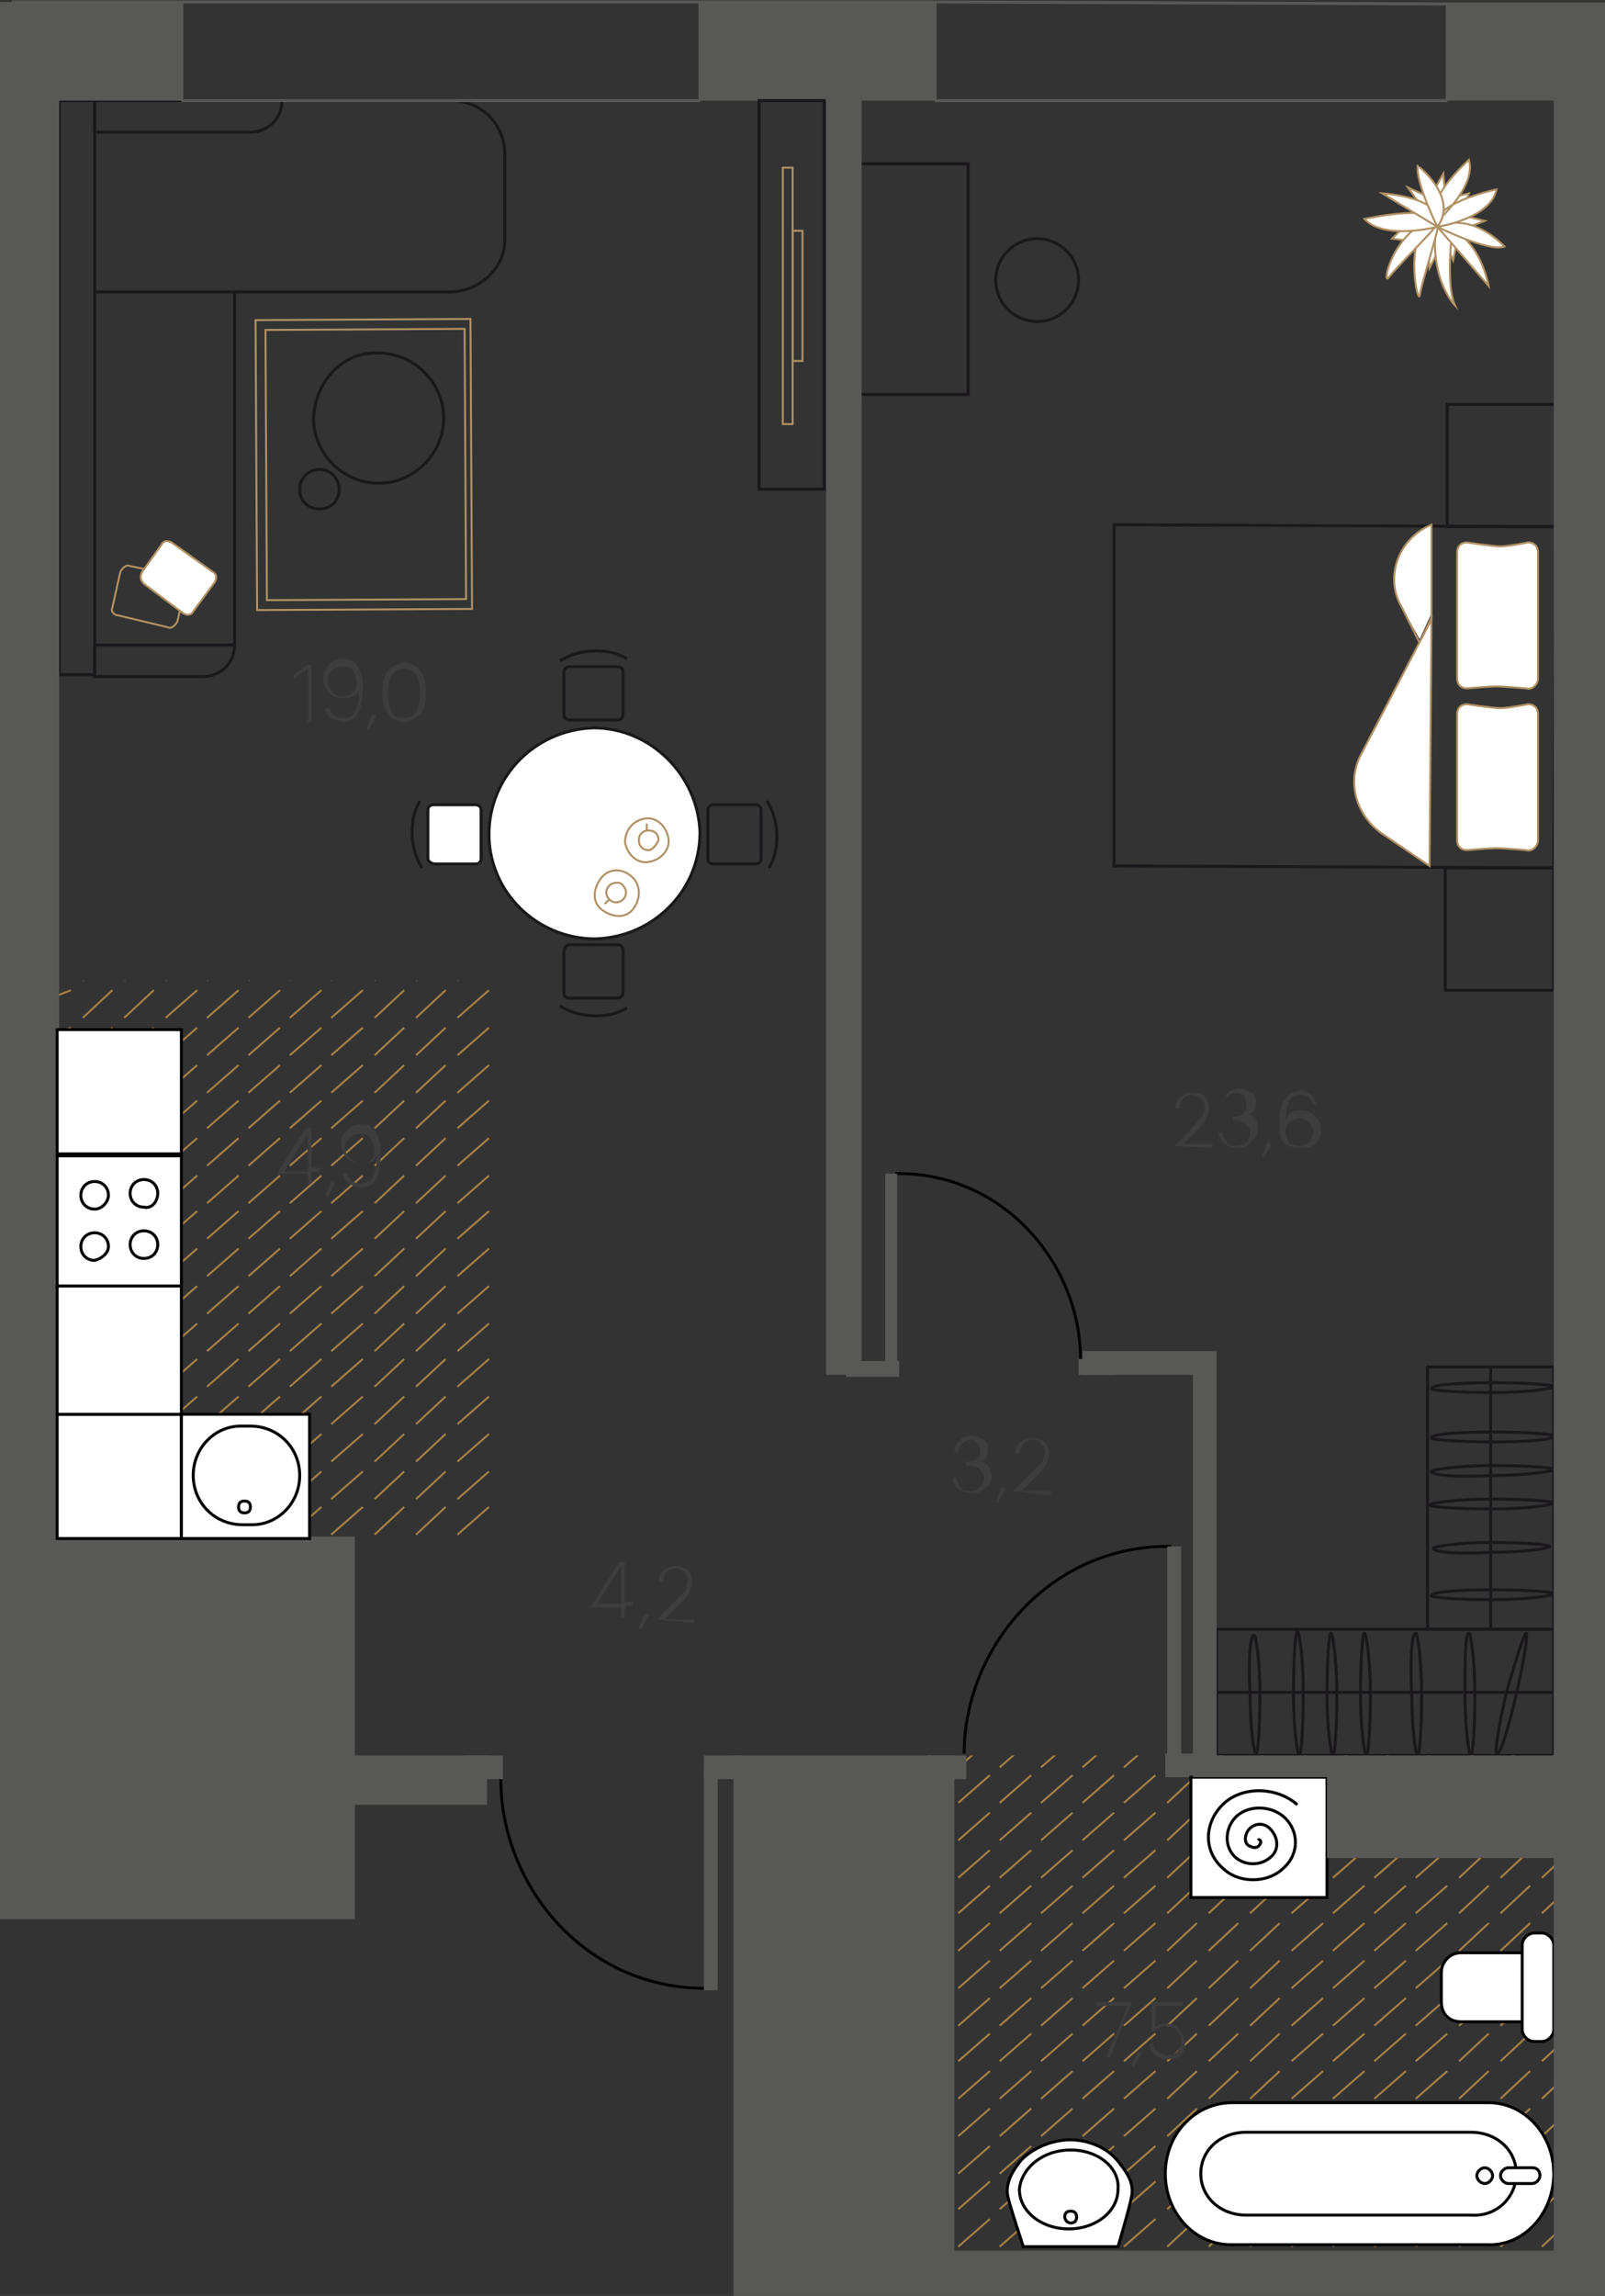 <?xml version="1.0" encoding="utf-8"?><!--Generator: Adobe Illustrator 24.1.2, SVG Export Plug-In . SVG Version: 6.00 Build 0)--><svg version="1.1" id="_планы" xmlns="http://www.w3.org/2000/svg" xmlns:xlink="http://www.w3.org/1999/xlink" x="0px" y="0px" viewBox="0 0 81.4 116.4" style="enable-background:new 0 0 81.4 116.4;" xml:space="preserve"><rect x="0" y="0" width="81.4" height="116.4" fill="#333333" stroke="none"/><style type="text/css">.st0{fill:none;}
	.st1{fill:none;stroke:#1A181B;stroke-width:0.15;stroke-miterlimit:10;}
	.st2{fill:none;stroke:#AF9164;stroke-width:0.1;stroke-miterlimit:10;}
	.st3{fill:#FFFFFF;stroke:#AF9164;stroke-width:0.1;stroke-miterlimit:10;}
	.st4{fill:#FFFFFF;}
	.st5{clip-path:url(#SVGID_2_);}
	.st6{fill:none;stroke:#A37F48;stroke-width:0.1;stroke-miterlimit:10;}
	.st7{fill:#585957;}
	.st8{fill:none;stroke:#040301;stroke-width:0.15;stroke-miterlimit:10;}
	.st9{fill:#FFFFFF;stroke:#040301;stroke-width:0.15;stroke-miterlimit:10;}
	.st10{fill:#FFFFFF;stroke:#000000;stroke-width:0.15;stroke-miterlimit:10;}
	.st11{fill:none;stroke:#585957;stroke-width:0.15;}
	.st12{fill:#FFFFFF;stroke:#1A181B;stroke-width:0.15;stroke-miterlimit:10;}
	.st13{fill:none;stroke:#AF9164;stroke-width:0.1;stroke-linecap:round;stroke-miterlimit:10;}
	.st14{fill:#3D3D3D;}
	.st15{clip-path:url(#SVGID_4_);}</style><g><g><path class="st0" d="M11.8,32.9L11.8,32.9L11.8,32.9z M11.8,33.1L11.8,33.1L11.8,33.1z M11.7,32.9L11.7,32.9L11.7,32.9z M11.5,33
			C11.5,33,11.5,33,11.5,33L11.5,33L11.5,33C11.5,33,11.5,33,11.5,33 M10.6,33.4L10.6,33.4L10.6,33.4L10.6,33.4L10.6,33.4z
			 M12.3,14.8H3l0,19.4h9.2"/><path class="st1" d="M15.9,21.2c0,1.8,1.5,3.3,3.3,3.3c1.8,0,3.3-1.5,3.3-3.3c0-1.8-1.5-3.3-3.3-3.3C17.4,17.8,16,19.3,15.9,21.2z
			"/><path class="st1" d="M15.2,24.8c0,0.6,0.4,1,1,1c0.6,0,1-0.4,1-1c0-0.5-0.4-1-1-1C15.7,23.8,15.2,24.2,15.2,24.8z"/><path class="st2" d="M6,31.2l2.5,0.6c0.2,0.1,0.4-0.1,0.5-0.3l0.4-1.8c0.1-0.2-0.1-0.4-0.3-0.5l-2.5-0.5c-0.2-0.1-0.4,0.1-0.5,0.3
			l-0.4,1.8C5.6,31,5.8,31.2,6,31.2z"/><path class="st3" d="M7.3,29.6l2,1.5c0.2,0.1,0.4,0.1,0.5-0.1l1.1-1.5c0.1-0.2,0.1-0.4-0.1-0.5l-2.1-1.5c-0.2-0.1-0.4-0.1-0.5,0.1
			L7.2,29C7.1,29.2,7.1,29.4,7.3,29.6z"/><path class="st1" d="M4.8,14.8h18c1.5,0,2.8-1.2,2.8-2.6V7.8c0-1.5-1.2-2.7-2.7-2.7h-18"/><rect x="13" y="16.2" transform="matrix(1 -5.410494e-03 5.410494e-03 1 -0.127 0.1)" class="st2" width="10.9" height="14.7"/><rect x="13.5" y="16.7" transform="matrix(1 -5.410494e-03 5.410494e-03 1 -0.127 0.1)" class="st2" width="10.1" height="13.7"/><rect x="3" y="5.1" class="st1" width="1.8" height="29.1"/><path class="st1" d="M11.9,32.7L11.9,32.7c0,0.9-0.7,1.6-1.6,1.6H4.8v-1.6H11.9L11.9,32.7z"/><path class="st1" d="M14.3,5.1L14.3,5.1c0,0.9-0.7,1.6-1.6,1.6H4.8V5.1H14.3L14.3,5.1z"/><line class="st1" x1="11.9" y1="32.7" x2="11.9" y2="14.8"/></g><g><line class="st1" x1="78.8" y1="85.8" x2="61.7" y2="85.8"/><path class="st1" d="M65.8,82.7c0.1,0,0.3,1.4,0.3,3.1c0,1.7-0.1,3.2-0.2,3.2c-0.1,0-0.3-1.4-0.3-3.1
			C65.6,84.1,65.7,82.7,65.8,82.7z"/><path class="st1" d="M63.6,82.9c0.1,0,0.3,1.3,0.3,3s-0.1,3-0.2,3c-0.1,0-0.3-1.3-0.3-3C63.3,84.2,63.4,82.9,63.6,82.9L63.6,82.9z
			"/><path class="st1" d="M77.4,82.8c0.1,0-0.1,1.4-0.5,3.1c-0.4,1.7-0.8,3.1-1,3c-0.1,0,0.1-1.4,0.5-3.1
			C76.9,84.1,77.3,82.8,77.4,82.8z"/><path class="st1" d="M67.5,82.8c0.1,0,0.3,1.4,0.3,3.1c0,1.7-0.1,3.1-0.2,3.1c-0.1,0-0.3-1.4-0.3-3.1
			C67.3,84.2,67.4,82.8,67.5,82.8L67.5,82.8z"/><path class="st1" d="M69.2,82.8c0.1,0,0.3,1.4,0.3,3.1c0,1.7-0.1,3.1-0.2,3.1c-0.1,0-0.3-1.4-0.3-3.1S69.1,82.8,69.2,82.8z"/><path class="st1" d="M71.8,82.8c0.1,0,0.3,1.4,0.3,3.1s-0.1,3.1-0.2,3.1c-0.1,0-0.3-1.4-0.3-3.1C71.5,84.2,71.6,82.8,71.8,82.8
			L71.8,82.8z"/><path class="st1" d="M74.5,82.8c0.1,0,0.3,1.4,0.3,3.1s-0.1,3.1-0.2,3.1s-0.3-1.4-0.3-3.1S74.3,82.8,74.5,82.8z"/><rect x="61.7" y="82.6" class="st1" width="17.1" height="6.4"/></g><g><line class="st1" x1="75.6" y1="69.3" x2="75.6" y2="82.6"/><path class="st1" d="M72.5,76.3c0-0.1,1.4-0.3,3.1-0.3c1.7,0,3.2,0.1,3.2,0.2s-1.4,0.3-3.1,0.3C73.9,76.5,72.5,76.4,72.5,76.3
			L72.5,76.3z"/><path class="st1" d="M72.7,78.5c0-0.1,1.3-0.3,2.9-0.3c1.6,0,3,0.1,3,0.2s-1.3,0.3-3,0.3C74,78.8,72.7,78.7,72.7,78.5L72.7,78.5z"/><path class="st1" d="M72.6,80.9c0-0.2,1.4-0.3,3.1-0.3c1.7,0,3.1,0.1,3.1,0.2s-1.4,0.3-3.1,0.3C74,81.1,72.6,81,72.6,80.9z"/><path class="st1" d="M72.6,74.6c0-0.1,1.4-0.3,3.1-0.3c1.7,0,3.1,0.1,3.1,0.2c0,0.1-1.4,0.3-3.1,0.3
			C73.9,74.9,72.6,74.8,72.6,74.6L72.6,74.6z"/><path class="st1" d="M72.6,72.9c0-0.2,1.4-0.3,3.1-0.3c1.7,0,3.1,0.1,3.1,0.2c0,0.2-1.4,0.3-3.1,0.3S72.6,73,72.6,72.9z"/><path class="st1" d="M72.6,70.4c0-0.2,1.4-0.3,3.1-0.3s3.1,0.1,3.1,0.2s-1.4,0.3-3.1,0.3C74,70.6,72.6,70.5,72.6,70.4L72.6,70.4z"/><polygon class="st1" points="72.4,82.6 72.4,69.3 78.8,69.3 78.8,82.6 		"/></g><rect x="43.6" y="8.3" class="st1" width="5.5" height="11.7"/><circle class="st1" cx="52.6" cy="14.2" r="2.1"/><g><polygon class="st1" points="78.8,44 78.9,26.7 78.2,26.7 56.5,26.6 56.5,43.9 		"/><path class="st4" d="M72.6,26.6L72.6,26.6c-1.7,0.7-2.4,2.7-1.5,4.2l0.9,1.6l0.6-1.3L72.6,26.6L72.6,26.6z"/><path class="st2" d="M72.6,26.6L72.6,26.6c-1.7,0.7-2.4,2.7-1.5,4.2l0.9,1.8l0.6-1.3L72.6,26.6L72.6,26.6z"/><path class="st4" d="M70,42.2l2.5,1.7l0.1-12.5L69,38.3C68.3,39.7,68.8,41.3,70,42.2"/><path class="st2" d="M70,42.2l2.5,1.7l0.1-12.5L69,38.3C68.3,39.7,68.8,41.3,70,42.2z"/><path class="st4" d="M78,34.4V28c0-0.3-0.2-0.5-0.5-0.5c0,0-1,0.2-1.4,0.2c-0.4,0-1.7-0.2-1.7-0.2c-0.3,0-0.5,0.2-0.5,0.5v6.4
			c0,0.3,0.2,0.5,0.5,0.5c0,0,1.1-0.1,1.5-0.1s1.5,0.1,1.5,0.1C77.7,35,78,34.7,78,34.4"/><path class="st2" d="M78,34.4V28c0-0.3-0.2-0.5-0.5-0.5c0,0-1,0.2-1.4,0.2c-0.4,0-1.7-0.2-1.7-0.2c-0.3,0-0.5,0.2-0.5,0.5v6.4
			c0,0.3,0.2,0.5,0.5,0.5c0,0,1.1-0.1,1.5-0.1s1.5,0.1,1.5,0.1C77.7,35,78,34.7,78,34.4L78,34.4z"/><path class="st4" d="M78,42.6v-6.4c0-0.3-0.2-0.5-0.5-0.5c0,0-1,0.2-1.4,0.2c-0.4,0-1.7-0.2-1.7-0.2c-0.3,0-0.5,0.2-0.5,0.5v6.4
			c0,0.3,0.2,0.5,0.5,0.5c0,0,1.1-0.1,1.5-0.1s1.5,0.1,1.5,0.1C77.7,43.2,78,42.9,78,42.6"/><path class="st2" d="M78,42.6v-6.4c0-0.3-0.2-0.5-0.5-0.5c0,0-1,0.2-1.4,0.2c-0.4,0-1.7-0.2-1.7-0.2c-0.3,0-0.5,0.2-0.5,0.5v6.4
			c0,0.3,0.2,0.5,0.5,0.5c0,0,1.1-0.1,1.5-0.1s1.5,0.1,1.5,0.1C77.7,43.2,78,42.9,78,42.6L78,42.6z"/><rect x="73.3" y="44" class="st1" width="5.5" height="6.2"/><rect x="73.4" y="20.5" class="st1" width="5.5" height="6.2"/></g><g><defs><rect id="SVGID_1_" x="45.9" y="89" width="35.4" height="25.4"/></defs><clipPath id="SVGID_2_"><use xlink:href="#SVGID_1_" style="overflow:visible;"/></clipPath><g class="st5"><g><rect x="80" y="87.9" class="st0" width="2.1" height="1.9"/><line class="st6" x1="80.3" y1="89.6" x2="81.9" y2="88.2"/></g><g><rect x="80" y="89.8" class="st0" width="2.1" height="1.9"/><line class="st6" x1="80.3" y1="91.4" x2="81.9" y2="90"/></g><g><rect x="80" y="91.7" class="st0" width="2.1" height="1.9"/><line class="st6" x1="80.3" y1="93.3" x2="81.9" y2="91.9"/></g><g><rect x="80" y="93.5" class="st0" width="2.1" height="1.9"/><line class="st6" x1="80.3" y1="95.2" x2="81.9" y2="93.8"/></g><g><rect x="80" y="95.4" class="st0" width="2.1" height="1.9"/><line class="st6" x1="80.3" y1="97" x2="81.9" y2="95.6"/></g><g><rect x="80" y="97.3" class="st0" width="2.1" height="1.9"/><line class="st6" x1="80.3" y1="98.9" x2="81.9" y2="97.5"/></g><g><rect x="80" y="99.2" class="st0" width="2.1" height="1.9"/><line class="st6" x1="80.3" y1="100.8" x2="81.9" y2="99.4"/></g><g><rect x="80" y="101" class="st0" width="2.1" height="1.9"/><line class="st6" x1="80.3" y1="102.7" x2="81.9" y2="101.3"/></g><g><rect x="80" y="102.9" class="st0" width="2.1" height="1.9"/><line class="st6" x1="80.3" y1="104.5" x2="81.9" y2="103.1"/></g><g><rect x="80" y="104.8" class="st0" width="2.1" height="1.9"/><line class="st6" x1="80.3" y1="106.4" x2="81.9" y2="105"/></g><g><rect x="80" y="106.6" class="st0" width="2.1" height="1.9"/><line class="st6" x1="80.3" y1="108.3" x2="81.9" y2="106.9"/></g><g><rect x="80" y="108.5" class="st0" width="2.1" height="1.9"/><line class="st6" x1="80.3" y1="110.2" x2="81.9" y2="108.8"/></g><g><rect x="80" y="110.4" class="st0" width="2.1" height="1.9"/><line class="st6" x1="80.3" y1="112" x2="81.9" y2="110.6"/></g><g><rect x="80" y="112.3" class="st0" width="2.1" height="1.9"/><line class="st6" x1="80.3" y1="113.9" x2="81.9" y2="112.5"/></g><g><rect x="80" y="114.1" class="st0" width="2.1" height="1.9"/><line class="st6" x1="80.3" y1="115.8" x2="81.9" y2="114.4"/></g><g><rect x="77.9" y="87.9" class="st0" width="2.1" height="1.9"/><line class="st6" x1="78.2" y1="89.6" x2="79.7" y2="88.2"/></g><g><rect x="77.9" y="89.8" class="st0" width="2.1" height="1.9"/><line class="st6" x1="78.2" y1="91.4" x2="79.7" y2="90"/></g><g><rect x="77.9" y="91.7" class="st0" width="2.1" height="1.9"/><line class="st6" x1="78.2" y1="93.3" x2="79.7" y2="91.9"/></g><g><rect x="77.9" y="93.5" class="st0" width="2.1" height="1.9"/><line class="st6" x1="78.2" y1="95.2" x2="79.7" y2="93.8"/></g><g><rect x="77.9" y="95.4" class="st0" width="2.1" height="1.9"/><line class="st6" x1="78.2" y1="97" x2="79.7" y2="95.6"/></g><g><rect x="77.9" y="97.3" class="st0" width="2.1" height="1.9"/><line class="st6" x1="78.2" y1="98.9" x2="79.7" y2="97.5"/></g><g><rect x="77.9" y="99.2" class="st0" width="2.1" height="1.9"/><line class="st6" x1="78.2" y1="100.8" x2="79.7" y2="99.4"/></g><g><rect x="77.9" y="101" class="st0" width="2.1" height="1.9"/><line class="st6" x1="78.2" y1="102.7" x2="79.7" y2="101.3"/></g><g><rect x="77.9" y="102.9" class="st0" width="2.1" height="1.9"/><line class="st6" x1="78.2" y1="104.5" x2="79.7" y2="103.1"/></g><g><rect x="77.9" y="104.8" class="st0" width="2.1" height="1.9"/><line class="st6" x1="78.2" y1="106.4" x2="79.7" y2="105"/></g><g><rect x="77.9" y="106.6" class="st0" width="2.1" height="1.9"/><line class="st6" x1="78.2" y1="108.3" x2="79.7" y2="106.9"/></g><g><rect x="77.9" y="108.5" class="st0" width="2.1" height="1.9"/><line class="st6" x1="78.2" y1="110.2" x2="79.7" y2="108.8"/></g><g><rect x="77.9" y="110.4" class="st0" width="2.1" height="1.9"/><line class="st6" x1="78.2" y1="112" x2="79.7" y2="110.6"/></g><g><rect x="77.9" y="112.3" class="st0" width="2.1" height="1.9"/><line class="st6" x1="78.2" y1="113.9" x2="79.7" y2="112.5"/></g><g><rect x="77.9" y="114.1" class="st0" width="2.1" height="1.9"/><line class="st6" x1="78.2" y1="115.8" x2="79.7" y2="114.4"/></g><g><rect x="75.8" y="87.9" class="st0" width="2.1" height="1.9"/><line class="st6" x1="76.1" y1="89.6" x2="77.6" y2="88.2"/></g><g><rect x="75.8" y="89.8" class="st0" width="2.1" height="1.9"/><line class="st6" x1="76.1" y1="91.4" x2="77.6" y2="90"/></g><g><rect x="75.8" y="91.7" class="st0" width="2.1" height="1.9"/><line class="st6" x1="76.1" y1="93.3" x2="77.6" y2="91.9"/></g><g><rect x="75.8" y="93.5" class="st0" width="2.1" height="1.9"/><line class="st6" x1="76.1" y1="95.2" x2="77.6" y2="93.8"/></g><g><rect x="75.8" y="95.4" class="st0" width="2.1" height="1.9"/><line class="st6" x1="76.1" y1="97" x2="77.6" y2="95.6"/></g><g><rect x="75.8" y="97.3" class="st0" width="2.1" height="1.9"/><line class="st6" x1="76.1" y1="98.9" x2="77.6" y2="97.5"/></g><g><rect x="75.8" y="99.2" class="st0" width="2.1" height="1.9"/><line class="st6" x1="76.1" y1="100.8" x2="77.6" y2="99.4"/></g><g><rect x="75.8" y="101" class="st0" width="2.1" height="1.9"/><line class="st6" x1="76.1" y1="102.7" x2="77.6" y2="101.3"/></g><g><rect x="75.8" y="102.9" class="st0" width="2.1" height="1.9"/><line class="st6" x1="76.1" y1="104.5" x2="77.6" y2="103.1"/></g><g><rect x="75.8" y="104.8" class="st0" width="2.1" height="1.9"/><line class="st6" x1="76.1" y1="106.4" x2="77.6" y2="105"/></g><g><rect x="75.8" y="106.6" class="st0" width="2.1" height="1.9"/><line class="st6" x1="76.1" y1="108.3" x2="77.6" y2="106.9"/></g><g><rect x="75.8" y="108.5" class="st0" width="2.1" height="1.9"/><line class="st6" x1="76.1" y1="110.2" x2="77.6" y2="108.8"/></g><g><rect x="75.8" y="110.4" class="st0" width="2.1" height="1.9"/><line class="st6" x1="76.1" y1="112" x2="77.6" y2="110.6"/></g><g><rect x="75.8" y="112.3" class="st0" width="2.1" height="1.9"/><line class="st6" x1="76.1" y1="113.9" x2="77.6" y2="112.5"/></g><g><rect x="75.8" y="114.1" class="st0" width="2.1" height="1.9"/><line class="st6" x1="76.1" y1="115.8" x2="77.6" y2="114.4"/></g><g><rect x="73.7" y="87.9" class="st0" width="2.1" height="1.9"/><line class="st6" x1="74" y1="89.6" x2="75.5" y2="88.2"/></g><g><rect x="73.7" y="89.8" class="st0" width="2.1" height="1.9"/><line class="st6" x1="74" y1="91.4" x2="75.5" y2="90"/></g><g><rect x="73.7" y="91.7" class="st0" width="2.1" height="1.9"/><line class="st6" x1="74" y1="93.3" x2="75.5" y2="91.9"/></g><g><rect x="73.7" y="93.5" class="st0" width="2.1" height="1.9"/><line class="st6" x1="74" y1="95.2" x2="75.5" y2="93.8"/></g><g><rect x="73.7" y="95.4" class="st0" width="2.1" height="1.9"/><line class="st6" x1="74" y1="97" x2="75.5" y2="95.6"/></g><g><rect x="73.7" y="97.3" class="st0" width="2.1" height="1.9"/><line class="st6" x1="74" y1="98.9" x2="75.5" y2="97.5"/></g><g><rect x="73.7" y="99.2" class="st0" width="2.1" height="1.9"/><line class="st6" x1="74" y1="100.8" x2="75.5" y2="99.4"/></g><g><rect x="73.7" y="101" class="st0" width="2.1" height="1.9"/><line class="st6" x1="74" y1="102.7" x2="75.5" y2="101.3"/></g><g><rect x="73.7" y="102.9" class="st0" width="2.1" height="1.9"/><line class="st6" x1="74" y1="104.5" x2="75.5" y2="103.1"/></g><g><rect x="73.7" y="104.8" class="st0" width="2.1" height="1.9"/><line class="st6" x1="74" y1="106.4" x2="75.5" y2="105"/></g><g><rect x="73.7" y="106.6" class="st0" width="2.1" height="1.9"/><line class="st6" x1="74" y1="108.3" x2="75.5" y2="106.9"/></g><g><rect x="73.7" y="108.5" class="st0" width="2.1" height="1.9"/><line class="st6" x1="74" y1="110.2" x2="75.5" y2="108.8"/></g><g><rect x="73.7" y="110.4" class="st0" width="2.1" height="1.9"/><line class="st6" x1="74" y1="112" x2="75.5" y2="110.6"/></g><g><rect x="73.7" y="112.3" class="st0" width="2.1" height="1.9"/><line class="st6" x1="74" y1="113.9" x2="75.5" y2="112.5"/></g><g><rect x="73.7" y="114.1" class="st0" width="2.1" height="1.9"/><line class="st6" x1="74" y1="115.8" x2="75.5" y2="114.4"/></g><g><rect x="71.6" y="87.9" class="st0" width="2.1" height="1.9"/><line class="st6" x1="71.8" y1="89.6" x2="73.4" y2="88.2"/></g><g><rect x="71.6" y="89.8" class="st0" width="2.1" height="1.9"/><line class="st6" x1="71.8" y1="91.4" x2="73.4" y2="90"/></g><g><rect x="71.6" y="91.7" class="st0" width="2.1" height="1.9"/><line class="st6" x1="71.8" y1="93.3" x2="73.4" y2="91.9"/></g><g><rect x="71.6" y="93.5" class="st0" width="2.1" height="1.9"/><line class="st6" x1="71.8" y1="95.2" x2="73.4" y2="93.8"/></g><g><rect x="71.6" y="95.4" class="st0" width="2.1" height="1.9"/><line class="st6" x1="71.8" y1="97" x2="73.4" y2="95.6"/></g><g><rect x="71.6" y="97.3" class="st0" width="2.1" height="1.9"/><line class="st6" x1="71.8" y1="98.9" x2="73.4" y2="97.5"/></g><g><rect x="71.6" y="99.2" class="st0" width="2.1" height="1.9"/><line class="st6" x1="71.8" y1="100.8" x2="73.4" y2="99.4"/></g><g><rect x="71.6" y="101" class="st0" width="2.1" height="1.9"/><line class="st6" x1="71.8" y1="102.7" x2="73.4" y2="101.3"/></g><g><rect x="71.6" y="102.9" class="st0" width="2.1" height="1.9"/><line class="st6" x1="71.8" y1="104.5" x2="73.4" y2="103.1"/></g><g><rect x="71.6" y="104.8" class="st0" width="2.1" height="1.9"/><line class="st6" x1="71.8" y1="106.4" x2="73.4" y2="105"/></g><g><rect x="71.6" y="106.6" class="st0" width="2.1" height="1.9"/><line class="st6" x1="71.8" y1="108.3" x2="73.4" y2="106.9"/></g><g><rect x="71.6" y="108.5" class="st0" width="2.1" height="1.9"/><line class="st6" x1="71.8" y1="110.2" x2="73.4" y2="108.8"/></g><g><rect x="71.6" y="110.4" class="st0" width="2.1" height="1.9"/><line class="st6" x1="71.8" y1="112" x2="73.4" y2="110.6"/></g><g><rect x="71.6" y="112.3" class="st0" width="2.1" height="1.9"/><line class="st6" x1="71.8" y1="113.9" x2="73.4" y2="112.5"/></g><g><rect x="71.6" y="114.1" class="st0" width="2.1" height="1.9"/><line class="st6" x1="71.8" y1="115.8" x2="73.4" y2="114.4"/></g><g><rect x="69.4" y="87.9" class="st0" width="2.1" height="1.9"/><line class="st6" x1="69.7" y1="89.6" x2="71.3" y2="88.2"/></g><g><rect x="69.4" y="89.8" class="st0" width="2.1" height="1.9"/><line class="st6" x1="69.7" y1="91.4" x2="71.3" y2="90"/></g><g><rect x="69.4" y="91.7" class="st0" width="2.1" height="1.9"/><line class="st6" x1="69.7" y1="93.3" x2="71.3" y2="91.9"/></g><g><rect x="69.4" y="93.5" class="st0" width="2.1" height="1.9"/><line class="st6" x1="69.7" y1="95.2" x2="71.3" y2="93.8"/></g><g><rect x="69.4" y="95.4" class="st0" width="2.1" height="1.9"/><line class="st6" x1="69.7" y1="97" x2="71.3" y2="95.6"/></g><g><rect x="69.4" y="97.3" class="st0" width="2.1" height="1.9"/><line class="st6" x1="69.7" y1="98.9" x2="71.3" y2="97.5"/></g><g><rect x="69.4" y="99.2" class="st0" width="2.1" height="1.9"/><line class="st6" x1="69.7" y1="100.8" x2="71.3" y2="99.4"/></g><g><rect x="69.4" y="101" class="st0" width="2.1" height="1.9"/><line class="st6" x1="69.7" y1="102.7" x2="71.3" y2="101.3"/></g><g><rect x="69.4" y="102.9" class="st0" width="2.1" height="1.9"/><line class="st6" x1="69.7" y1="104.5" x2="71.3" y2="103.1"/></g><g><rect x="69.4" y="104.8" class="st0" width="2.1" height="1.9"/><line class="st6" x1="69.7" y1="106.4" x2="71.3" y2="105"/></g><g><rect x="69.4" y="106.6" class="st0" width="2.1" height="1.9"/><line class="st6" x1="69.7" y1="108.3" x2="71.3" y2="106.9"/></g><g><rect x="69.4" y="108.5" class="st0" width="2.1" height="1.9"/><line class="st6" x1="69.7" y1="110.2" x2="71.3" y2="108.8"/></g><g><rect x="69.4" y="110.4" class="st0" width="2.1" height="1.9"/><line class="st6" x1="69.7" y1="112" x2="71.3" y2="110.6"/></g><g><rect x="69.4" y="112.3" class="st0" width="2.1" height="1.9"/><line class="st6" x1="69.7" y1="113.9" x2="71.3" y2="112.5"/></g><g><rect x="69.4" y="114.1" class="st0" width="2.1" height="1.9"/><line class="st6" x1="69.7" y1="115.8" x2="71.3" y2="114.4"/></g><g><rect x="67.3" y="87.9" class="st0" width="2.1" height="1.9"/><line class="st6" x1="67.6" y1="89.6" x2="69.2" y2="88.2"/></g><g><rect x="67.3" y="89.8" class="st0" width="2.1" height="1.9"/><line class="st6" x1="67.6" y1="91.4" x2="69.2" y2="90"/></g><g><rect x="67.3" y="91.7" class="st0" width="2.1" height="1.9"/><line class="st6" x1="67.6" y1="93.3" x2="69.2" y2="91.9"/></g><g><rect x="67.3" y="93.5" class="st0" width="2.1" height="1.9"/><line class="st6" x1="67.6" y1="95.2" x2="69.2" y2="93.8"/></g><g><rect x="67.3" y="95.4" class="st0" width="2.1" height="1.9"/><line class="st6" x1="67.6" y1="97" x2="69.2" y2="95.6"/></g><g><rect x="67.3" y="97.3" class="st0" width="2.1" height="1.9"/><line class="st6" x1="67.6" y1="98.9" x2="69.2" y2="97.5"/></g><g><rect x="67.3" y="99.2" class="st0" width="2.1" height="1.9"/><line class="st6" x1="67.6" y1="100.8" x2="69.2" y2="99.4"/></g><g><rect x="67.3" y="101" class="st0" width="2.1" height="1.9"/><line class="st6" x1="67.6" y1="102.7" x2="69.2" y2="101.3"/></g><g><rect x="67.3" y="102.9" class="st0" width="2.1" height="1.9"/><line class="st6" x1="67.6" y1="104.5" x2="69.2" y2="103.1"/></g><g><rect x="67.3" y="104.8" class="st0" width="2.1" height="1.9"/><line class="st6" x1="67.6" y1="106.4" x2="69.2" y2="105"/></g><g><rect x="67.3" y="106.6" class="st0" width="2.1" height="1.9"/><line class="st6" x1="67.6" y1="108.3" x2="69.2" y2="106.9"/></g><g><rect x="67.3" y="108.5" class="st0" width="2.1" height="1.9"/><line class="st6" x1="67.6" y1="110.2" x2="69.2" y2="108.8"/></g><g><rect x="67.3" y="110.4" class="st0" width="2.1" height="1.9"/><line class="st6" x1="67.6" y1="112" x2="69.2" y2="110.6"/></g><g><rect x="67.3" y="112.3" class="st0" width="2.1" height="1.9"/><line class="st6" x1="67.6" y1="113.9" x2="69.2" y2="112.5"/></g><g><rect x="67.3" y="114.1" class="st0" width="2.1" height="1.9"/><line class="st6" x1="67.6" y1="115.8" x2="69.2" y2="114.4"/></g><g><rect x="65.2" y="87.9" class="st0" width="2.1" height="1.9"/><line class="st6" x1="65.5" y1="89.6" x2="67.1" y2="88.2"/></g><g><rect x="65.2" y="89.8" class="st0" width="2.1" height="1.9"/><line class="st6" x1="65.5" y1="91.4" x2="67.1" y2="90"/></g><g><rect x="65.2" y="91.7" class="st0" width="2.1" height="1.9"/><line class="st6" x1="65.5" y1="93.3" x2="67.1" y2="91.9"/></g><g><rect x="65.2" y="93.5" class="st0" width="2.1" height="1.9"/><line class="st6" x1="65.5" y1="95.2" x2="67.1" y2="93.8"/></g><g><rect x="65.2" y="95.4" class="st0" width="2.1" height="1.9"/><line class="st6" x1="65.5" y1="97" x2="67.1" y2="95.6"/></g><g><rect x="65.2" y="97.3" class="st0" width="2.1" height="1.9"/><line class="st6" x1="65.5" y1="98.9" x2="67.1" y2="97.5"/></g><g><rect x="65.2" y="99.2" class="st0" width="2.1" height="1.9"/><line class="st6" x1="65.5" y1="100.8" x2="67.1" y2="99.4"/></g><g><rect x="65.2" y="101" class="st0" width="2.1" height="1.9"/><line class="st6" x1="65.5" y1="102.7" x2="67.1" y2="101.3"/></g><g><rect x="65.2" y="102.9" class="st0" width="2.1" height="1.9"/><line class="st6" x1="65.5" y1="104.5" x2="67.1" y2="103.1"/></g><g><rect x="65.2" y="104.8" class="st0" width="2.1" height="1.9"/><line class="st6" x1="65.5" y1="106.4" x2="67.1" y2="105"/></g><g><rect x="65.2" y="106.6" class="st0" width="2.1" height="1.9"/><line class="st6" x1="65.5" y1="108.3" x2="67.1" y2="106.9"/></g><g><rect x="65.2" y="108.5" class="st0" width="2.1" height="1.9"/><line class="st6" x1="65.5" y1="110.2" x2="67.1" y2="108.8"/></g><g><rect x="65.2" y="110.4" class="st0" width="2.1" height="1.9"/><line class="st6" x1="65.5" y1="112" x2="67.1" y2="110.6"/></g><g><rect x="65.2" y="112.3" class="st0" width="2.1" height="1.9"/><line class="st6" x1="65.5" y1="113.9" x2="67.1" y2="112.5"/></g><g><rect x="65.2" y="114.1" class="st0" width="2.1" height="1.9"/><line class="st6" x1="65.5" y1="115.8" x2="67.1" y2="114.4"/></g><g><rect x="63.1" y="87.9" class="st0" width="2.1" height="1.9"/><line class="st6" x1="63.4" y1="89.6" x2="64.9" y2="88.2"/></g><g><rect x="63.1" y="89.8" class="st0" width="2.1" height="1.9"/><line class="st6" x1="63.4" y1="91.4" x2="64.9" y2="90"/></g><g><rect x="63.1" y="91.7" class="st0" width="2.1" height="1.9"/><line class="st6" x1="63.4" y1="93.3" x2="64.9" y2="91.9"/></g><g><rect x="63.1" y="93.5" class="st0" width="2.1" height="1.9"/><line class="st6" x1="63.4" y1="95.2" x2="64.9" y2="93.8"/></g><g><rect x="63.1" y="95.4" class="st0" width="2.1" height="1.9"/><line class="st6" x1="63.4" y1="97" x2="64.9" y2="95.6"/></g><g><rect x="63.1" y="97.3" class="st0" width="2.1" height="1.9"/><line class="st6" x1="63.4" y1="98.9" x2="64.9" y2="97.5"/></g><g><rect x="63.1" y="99.2" class="st0" width="2.1" height="1.9"/><line class="st6" x1="63.4" y1="100.8" x2="64.9" y2="99.4"/></g><g><rect x="63.1" y="101" class="st0" width="2.1" height="1.9"/><line class="st6" x1="63.4" y1="102.7" x2="64.9" y2="101.3"/></g><g><rect x="63.1" y="102.9" class="st0" width="2.1" height="1.9"/><line class="st6" x1="63.4" y1="104.5" x2="64.9" y2="103.1"/></g><g><rect x="63.1" y="104.8" class="st0" width="2.1" height="1.9"/><line class="st6" x1="63.4" y1="106.4" x2="64.9" y2="105"/></g><g><rect x="63.1" y="106.6" class="st0" width="2.1" height="1.9"/><line class="st6" x1="63.4" y1="108.3" x2="64.9" y2="106.9"/></g><g><rect x="63.1" y="108.5" class="st0" width="2.1" height="1.9"/><line class="st6" x1="63.4" y1="110.2" x2="64.9" y2="108.8"/></g><g><rect x="63.1" y="110.4" class="st0" width="2.1" height="1.9"/><line class="st6" x1="63.4" y1="112" x2="64.9" y2="110.6"/></g><g><rect x="63.1" y="112.3" class="st0" width="2.1" height="1.9"/><line class="st6" x1="63.4" y1="113.9" x2="64.9" y2="112.5"/></g><g><rect x="63.1" y="114.1" class="st0" width="2.1" height="1.9"/><line class="st6" x1="63.4" y1="115.8" x2="64.9" y2="114.4"/></g><g><rect x="61" y="87.9" class="st0" width="2.1" height="1.9"/><line class="st6" x1="61.3" y1="89.6" x2="62.8" y2="88.2"/></g><g><rect x="61" y="89.8" class="st0" width="2.1" height="1.9"/><line class="st6" x1="61.3" y1="91.4" x2="62.8" y2="90"/></g><g><rect x="61" y="91.7" class="st0" width="2.1" height="1.9"/><line class="st6" x1="61.3" y1="93.3" x2="62.8" y2="91.9"/></g><g><rect x="61" y="93.5" class="st0" width="2.1" height="1.9"/><line class="st6" x1="61.3" y1="95.2" x2="62.8" y2="93.8"/></g><g><rect x="61" y="95.4" class="st0" width="2.1" height="1.9"/><line class="st6" x1="61.3" y1="97" x2="62.8" y2="95.6"/></g><g><rect x="61" y="97.3" class="st0" width="2.1" height="1.9"/><line class="st6" x1="61.3" y1="98.9" x2="62.8" y2="97.5"/></g><g><rect x="61" y="99.2" class="st0" width="2.1" height="1.9"/><line class="st6" x1="61.3" y1="100.8" x2="62.8" y2="99.4"/></g><g><rect x="61" y="101" class="st0" width="2.1" height="1.9"/><line class="st6" x1="61.3" y1="102.7" x2="62.8" y2="101.3"/></g><g><rect x="61" y="102.9" class="st0" width="2.1" height="1.9"/><line class="st6" x1="61.3" y1="104.5" x2="62.8" y2="103.1"/></g><g><rect x="61" y="104.8" class="st0" width="2.1" height="1.9"/><line class="st6" x1="61.3" y1="106.4" x2="62.8" y2="105"/></g><g><rect x="61" y="106.6" class="st0" width="2.1" height="1.9"/><line class="st6" x1="61.3" y1="108.3" x2="62.8" y2="106.9"/></g><g><rect x="61" y="108.5" class="st0" width="2.1" height="1.9"/><line class="st6" x1="61.3" y1="110.2" x2="62.8" y2="108.8"/></g><g><rect x="61" y="110.4" class="st0" width="2.1" height="1.9"/><line class="st6" x1="61.3" y1="112" x2="62.8" y2="110.6"/></g><g><rect x="61" y="112.3" class="st0" width="2.1" height="1.9"/><line class="st6" x1="61.3" y1="113.9" x2="62.8" y2="112.5"/></g><g><rect x="61" y="114.1" class="st0" width="2.1" height="1.9"/><line class="st6" x1="61.3" y1="115.8" x2="62.8" y2="114.4"/></g><g><rect x="58.9" y="87.9" class="st0" width="2.1" height="1.9"/><line class="st6" x1="59.2" y1="89.6" x2="60.7" y2="88.2"/></g><g><rect x="58.9" y="89.8" class="st0" width="2.1" height="1.9"/><line class="st6" x1="59.2" y1="91.4" x2="60.7" y2="90"/></g><g><rect x="58.9" y="91.7" class="st0" width="2.1" height="1.9"/><line class="st6" x1="59.2" y1="93.3" x2="60.7" y2="91.9"/></g><g><rect x="58.9" y="93.5" class="st0" width="2.1" height="1.9"/><line class="st6" x1="59.2" y1="95.2" x2="60.7" y2="93.8"/></g><g><rect x="58.9" y="95.4" class="st0" width="2.1" height="1.9"/><line class="st6" x1="59.2" y1="97" x2="60.7" y2="95.6"/></g><g><rect x="58.9" y="97.3" class="st0" width="2.1" height="1.9"/><line class="st6" x1="59.2" y1="98.9" x2="60.7" y2="97.5"/></g><g><rect x="58.9" y="99.2" class="st0" width="2.1" height="1.9"/><line class="st6" x1="59.2" y1="100.8" x2="60.7" y2="99.4"/></g><g><rect x="58.9" y="101" class="st0" width="2.1" height="1.9"/><line class="st6" x1="59.2" y1="102.7" x2="60.7" y2="101.3"/></g><g><rect x="58.9" y="102.9" class="st0" width="2.1" height="1.9"/><line class="st6" x1="59.2" y1="104.5" x2="60.7" y2="103.1"/></g><g><rect x="58.9" y="104.8" class="st0" width="2.1" height="1.9"/><line class="st6" x1="59.2" y1="106.4" x2="60.7" y2="105"/></g><g><rect x="58.9" y="106.6" class="st0" width="2.1" height="1.9"/><line class="st6" x1="59.2" y1="108.3" x2="60.7" y2="106.9"/></g><g><rect x="58.9" y="108.5" class="st0" width="2.1" height="1.9"/><line class="st6" x1="59.2" y1="110.2" x2="60.7" y2="108.8"/></g><g><rect x="58.9" y="110.4" class="st0" width="2.1" height="1.9"/><line class="st6" x1="59.2" y1="112" x2="60.7" y2="110.6"/></g><g><rect x="58.9" y="112.3" class="st0" width="2.1" height="1.9"/><line class="st6" x1="59.2" y1="113.9" x2="60.7" y2="112.5"/></g><g><rect x="58.9" y="114.1" class="st0" width="2.1" height="1.9"/><line class="st6" x1="59.2" y1="115.8" x2="60.7" y2="114.4"/></g><g><rect x="56.8" y="87.9" class="st0" width="2.1" height="1.9"/><line class="st6" x1="57" y1="89.6" x2="58.6" y2="88.2"/></g><g><rect x="56.8" y="89.8" class="st0" width="2.1" height="1.9"/><line class="st6" x1="57" y1="91.4" x2="58.6" y2="90"/></g><g><rect x="56.8" y="91.7" class="st0" width="2.1" height="1.9"/><line class="st6" x1="57" y1="93.3" x2="58.6" y2="91.9"/></g><g><rect x="56.8" y="93.5" class="st0" width="2.1" height="1.9"/><line class="st6" x1="57" y1="95.2" x2="58.6" y2="93.8"/></g><g><rect x="56.8" y="95.4" class="st0" width="2.1" height="1.9"/><line class="st6" x1="57" y1="97" x2="58.6" y2="95.6"/></g><g><rect x="56.8" y="97.3" class="st0" width="2.1" height="1.9"/><line class="st6" x1="57" y1="98.9" x2="58.6" y2="97.5"/></g><g><rect x="56.8" y="99.2" class="st0" width="2.1" height="1.9"/><line class="st6" x1="57" y1="100.8" x2="58.6" y2="99.4"/></g><g><rect x="56.8" y="101" class="st0" width="2.1" height="1.9"/><line class="st6" x1="57" y1="102.7" x2="58.6" y2="101.3"/></g><g><rect x="56.8" y="102.9" class="st0" width="2.1" height="1.9"/><line class="st6" x1="57" y1="104.5" x2="58.6" y2="103.1"/></g><g><rect x="56.8" y="104.8" class="st0" width="2.1" height="1.9"/><line class="st6" x1="57" y1="106.4" x2="58.6" y2="105"/></g><g><rect x="56.8" y="106.6" class="st0" width="2.1" height="1.9"/><line class="st6" x1="57" y1="108.3" x2="58.6" y2="106.9"/></g><g><rect x="56.8" y="108.5" class="st0" width="2.1" height="1.9"/><line class="st6" x1="57" y1="110.2" x2="58.6" y2="108.8"/></g><g><rect x="56.8" y="110.4" class="st0" width="2.1" height="1.9"/><line class="st6" x1="57" y1="112" x2="58.6" y2="110.6"/></g><g><rect x="56.8" y="112.3" class="st0" width="2.1" height="1.9"/><line class="st6" x1="57" y1="113.9" x2="58.6" y2="112.5"/></g><g><rect x="56.8" y="114.1" class="st0" width="2.1" height="1.9"/><line class="st6" x1="57" y1="115.8" x2="58.6" y2="114.4"/></g><g><rect x="54.7" y="87.9" class="st0" width="2.1" height="1.9"/><line class="st6" x1="54.9" y1="89.6" x2="56.5" y2="88.2"/></g><g><rect x="54.7" y="89.8" class="st0" width="2.1" height="1.9"/><line class="st6" x1="54.9" y1="91.4" x2="56.5" y2="90"/></g><g><rect x="54.7" y="91.7" class="st0" width="2.1" height="1.9"/><line class="st6" x1="54.9" y1="93.3" x2="56.5" y2="91.9"/></g><g><rect x="54.7" y="93.5" class="st0" width="2.1" height="1.9"/><line class="st6" x1="54.9" y1="95.2" x2="56.5" y2="93.8"/></g><g><rect x="54.7" y="95.4" class="st0" width="2.1" height="1.9"/><line class="st6" x1="54.9" y1="97" x2="56.5" y2="95.6"/></g><g><rect x="54.7" y="97.3" class="st0" width="2.1" height="1.9"/><line class="st6" x1="54.9" y1="98.9" x2="56.5" y2="97.5"/></g><g><rect x="54.7" y="99.2" class="st0" width="2.1" height="1.9"/><line class="st6" x1="54.9" y1="100.8" x2="56.5" y2="99.4"/></g><g><rect x="54.7" y="101" class="st0" width="2.1" height="1.9"/><line class="st6" x1="54.9" y1="102.7" x2="56.5" y2="101.3"/></g><g><rect x="54.7" y="102.9" class="st0" width="2.1" height="1.9"/><line class="st6" x1="54.9" y1="104.5" x2="56.5" y2="103.1"/></g><g><rect x="54.7" y="104.8" class="st0" width="2.1" height="1.9"/><line class="st6" x1="54.9" y1="106.4" x2="56.5" y2="105"/></g><g><rect x="54.7" y="106.6" class="st0" width="2.1" height="1.9"/><line class="st6" x1="54.9" y1="108.3" x2="56.5" y2="106.9"/></g><g><rect x="54.7" y="108.5" class="st0" width="2.1" height="1.9"/><line class="st6" x1="54.9" y1="110.2" x2="56.5" y2="108.8"/></g><g><rect x="54.7" y="110.4" class="st0" width="2.1" height="1.9"/><line class="st6" x1="54.9" y1="112" x2="56.5" y2="110.6"/></g><g><rect x="54.7" y="112.3" class="st0" width="2.1" height="1.9"/><line class="st6" x1="54.9" y1="113.9" x2="56.5" y2="112.5"/></g><g><rect x="54.7" y="114.1" class="st0" width="2.1" height="1.9"/><line class="st6" x1="54.9" y1="115.8" x2="56.5" y2="114.4"/></g><g><rect x="52.5" y="87.9" class="st0" width="2.1" height="1.9"/><line class="st6" x1="52.8" y1="89.6" x2="54.4" y2="88.2"/></g><g><rect x="52.5" y="89.8" class="st0" width="2.1" height="1.9"/><line class="st6" x1="52.8" y1="91.4" x2="54.4" y2="90"/></g><g><rect x="52.5" y="91.7" class="st0" width="2.1" height="1.9"/><line class="st6" x1="52.8" y1="93.3" x2="54.4" y2="91.9"/></g><g><rect x="52.5" y="93.5" class="st0" width="2.1" height="1.9"/><line class="st6" x1="52.8" y1="95.2" x2="54.4" y2="93.8"/></g><g><rect x="52.5" y="95.4" class="st0" width="2.1" height="1.9"/><line class="st6" x1="52.8" y1="97" x2="54.4" y2="95.6"/></g><g><rect x="52.5" y="97.3" class="st0" width="2.1" height="1.9"/><line class="st6" x1="52.8" y1="98.9" x2="54.4" y2="97.5"/></g><g><rect x="52.5" y="99.2" class="st0" width="2.1" height="1.9"/><line class="st6" x1="52.8" y1="100.8" x2="54.4" y2="99.4"/></g><g><rect x="52.5" y="101" class="st0" width="2.1" height="1.9"/><line class="st6" x1="52.8" y1="102.7" x2="54.4" y2="101.3"/></g><g><rect x="52.5" y="102.9" class="st0" width="2.1" height="1.9"/><line class="st6" x1="52.8" y1="104.5" x2="54.4" y2="103.1"/></g><g><rect x="52.5" y="104.8" class="st0" width="2.1" height="1.9"/><line class="st6" x1="52.8" y1="106.4" x2="54.4" y2="105"/></g><g><rect x="52.5" y="106.6" class="st0" width="2.1" height="1.9"/><line class="st6" x1="52.8" y1="108.3" x2="54.4" y2="106.9"/></g><g><rect x="52.5" y="108.5" class="st0" width="2.1" height="1.9"/><line class="st6" x1="52.8" y1="110.2" x2="54.4" y2="108.8"/></g><g><rect x="52.5" y="110.4" class="st0" width="2.1" height="1.9"/><line class="st6" x1="52.8" y1="112" x2="54.4" y2="110.6"/></g><g><rect x="52.5" y="112.3" class="st0" width="2.1" height="1.9"/><line class="st6" x1="52.8" y1="113.9" x2="54.4" y2="112.5"/></g><g><rect x="52.5" y="114.1" class="st0" width="2.1" height="1.9"/><line class="st6" x1="52.8" y1="115.8" x2="54.4" y2="114.4"/></g><g><rect x="50.4" y="87.9" class="st0" width="2.1" height="1.9"/><line class="st6" x1="50.7" y1="89.6" x2="52.3" y2="88.2"/></g><g><rect x="50.4" y="89.8" class="st0" width="2.1" height="1.9"/><line class="st6" x1="50.7" y1="91.4" x2="52.3" y2="90"/></g><g><rect x="50.4" y="91.7" class="st0" width="2.1" height="1.9"/><line class="st6" x1="50.7" y1="93.3" x2="52.3" y2="91.9"/></g><g><rect x="50.4" y="93.5" class="st0" width="2.1" height="1.9"/><line class="st6" x1="50.7" y1="95.2" x2="52.3" y2="93.8"/></g><g><rect x="50.4" y="95.4" class="st0" width="2.1" height="1.9"/><line class="st6" x1="50.7" y1="97" x2="52.3" y2="95.6"/></g><g><rect x="50.4" y="97.3" class="st0" width="2.1" height="1.9"/><line class="st6" x1="50.7" y1="98.9" x2="52.3" y2="97.5"/></g><g><rect x="50.4" y="99.2" class="st0" width="2.1" height="1.9"/><line class="st6" x1="50.7" y1="100.8" x2="52.3" y2="99.4"/></g><g><rect x="50.4" y="101" class="st0" width="2.1" height="1.9"/><line class="st6" x1="50.7" y1="102.7" x2="52.3" y2="101.3"/></g><g><rect x="50.4" y="102.9" class="st0" width="2.1" height="1.9"/><line class="st6" x1="50.7" y1="104.5" x2="52.3" y2="103.1"/></g><g><rect x="50.4" y="104.8" class="st0" width="2.1" height="1.9"/><line class="st6" x1="50.7" y1="106.4" x2="52.3" y2="105"/></g><g><rect x="50.4" y="106.6" class="st0" width="2.1" height="1.9"/><line class="st6" x1="50.7" y1="108.3" x2="52.3" y2="106.9"/></g><g><rect x="50.4" y="108.5" class="st0" width="2.1" height="1.9"/><line class="st6" x1="50.7" y1="110.2" x2="52.3" y2="108.8"/></g><g><rect x="50.4" y="110.4" class="st0" width="2.1" height="1.9"/><line class="st6" x1="50.7" y1="112" x2="52.3" y2="110.6"/></g><g><rect x="50.4" y="112.3" class="st0" width="2.1" height="1.9"/><line class="st6" x1="50.7" y1="113.9" x2="52.3" y2="112.5"/></g><g><rect x="50.4" y="114.1" class="st0" width="2.1" height="1.9"/><line class="st6" x1="50.7" y1="115.8" x2="52.3" y2="114.4"/></g><g><rect x="48.3" y="87.9" class="st0" width="2.1" height="1.9"/><line class="st6" x1="48.6" y1="89.6" x2="50.2" y2="88.2"/></g><g><rect x="48.3" y="89.8" class="st0" width="2.1" height="1.9"/><line class="st6" x1="48.6" y1="91.4" x2="50.2" y2="90"/></g><g><rect x="48.3" y="91.7" class="st0" width="2.1" height="1.9"/><line class="st6" x1="48.6" y1="93.3" x2="50.2" y2="91.9"/></g><g><rect x="48.3" y="93.5" class="st0" width="2.1" height="1.9"/><line class="st6" x1="48.6" y1="95.2" x2="50.2" y2="93.8"/></g><g><rect x="48.3" y="95.4" class="st0" width="2.1" height="1.9"/><line class="st6" x1="48.6" y1="97" x2="50.2" y2="95.6"/></g><g><rect x="48.3" y="97.3" class="st0" width="2.1" height="1.9"/><line class="st6" x1="48.6" y1="98.9" x2="50.2" y2="97.5"/></g><g><rect x="48.3" y="99.2" class="st0" width="2.1" height="1.9"/><line class="st6" x1="48.6" y1="100.8" x2="50.2" y2="99.4"/></g><g><rect x="48.3" y="101" class="st0" width="2.1" height="1.9"/><line class="st6" x1="48.6" y1="102.7" x2="50.2" y2="101.3"/></g><g><rect x="48.3" y="102.9" class="st0" width="2.1" height="1.9"/><line class="st6" x1="48.6" y1="104.5" x2="50.2" y2="103.1"/></g><g><rect x="48.3" y="104.8" class="st0" width="2.1" height="1.9"/><line class="st6" x1="48.6" y1="106.4" x2="50.2" y2="105"/></g><g><rect x="48.3" y="106.6" class="st0" width="2.1" height="1.9"/><line class="st6" x1="48.6" y1="108.3" x2="50.2" y2="106.9"/></g><g><rect x="48.3" y="108.5" class="st0" width="2.1" height="1.9"/><line class="st6" x1="48.6" y1="110.2" x2="50.2" y2="108.8"/></g><g><rect x="48.3" y="110.4" class="st0" width="2.1" height="1.9"/><line class="st6" x1="48.6" y1="112" x2="50.2" y2="110.6"/></g><g><rect x="48.3" y="112.3" class="st0" width="2.1" height="1.9"/><line class="st6" x1="48.6" y1="113.9" x2="50.2" y2="112.5"/></g><g><rect x="48.3" y="114.1" class="st0" width="2.1" height="1.9"/><line class="st6" x1="48.6" y1="115.8" x2="50.2" y2="114.4"/></g><g><rect x="46.2" y="87.9" class="st0" width="2.1" height="1.9"/><line class="st6" x1="46.5" y1="89.6" x2="48" y2="88.2"/></g><g><rect x="46.2" y="89.8" class="st0" width="2.1" height="1.9"/><line class="st6" x1="46.5" y1="91.4" x2="48" y2="90"/></g><g><rect x="46.2" y="91.7" class="st0" width="2.1" height="1.9"/><line class="st6" x1="46.5" y1="93.3" x2="48" y2="91.9"/></g><g><rect x="46.2" y="93.5" class="st0" width="2.1" height="1.9"/><line class="st6" x1="46.5" y1="95.2" x2="48" y2="93.8"/></g><g><rect x="46.2" y="95.4" class="st0" width="2.1" height="1.9"/><line class="st6" x1="46.5" y1="97" x2="48" y2="95.6"/></g><g><rect x="46.2" y="97.3" class="st0" width="2.1" height="1.9"/><line class="st6" x1="46.5" y1="98.9" x2="48" y2="97.5"/></g><g><rect x="46.2" y="99.2" class="st0" width="2.1" height="1.9"/><line class="st6" x1="46.5" y1="100.8" x2="48" y2="99.4"/></g><g><rect x="46.2" y="101" class="st0" width="2.1" height="1.9"/><line class="st6" x1="46.5" y1="102.7" x2="48" y2="101.3"/></g><g><rect x="46.2" y="102.9" class="st0" width="2.1" height="1.9"/><line class="st6" x1="46.5" y1="104.5" x2="48" y2="103.1"/></g><g><rect x="46.2" y="104.8" class="st0" width="2.1" height="1.9"/><line class="st6" x1="46.5" y1="106.4" x2="48" y2="105"/></g><g><rect x="46.2" y="106.6" class="st0" width="2.1" height="1.9"/><line class="st6" x1="46.5" y1="108.3" x2="48" y2="106.9"/></g><g><rect x="46.2" y="108.5" class="st0" width="2.1" height="1.9"/><line class="st6" x1="46.5" y1="110.2" x2="48" y2="108.8"/></g><g><rect x="46.2" y="110.4" class="st0" width="2.1" height="1.9"/><line class="st6" x1="46.5" y1="112" x2="48" y2="110.6"/></g><g><rect x="46.2" y="112.3" class="st0" width="2.1" height="1.9"/><line class="st6" x1="46.5" y1="113.9" x2="48" y2="112.5"/></g><g><rect x="46.2" y="114.1" class="st0" width="2.1" height="1.9"/><line class="st6" x1="46.5" y1="115.8" x2="48" y2="114.4"/></g><g><rect x="44.1" y="87.9" class="st0" width="2.1" height="1.9"/><line class="st6" x1="44.4" y1="89.6" x2="45.9" y2="88.2"/></g><g><rect x="44.1" y="89.8" class="st0" width="2.1" height="1.9"/><line class="st6" x1="44.4" y1="91.4" x2="45.9" y2="90"/></g><g><rect x="44.1" y="91.7" class="st0" width="2.1" height="1.9"/><line class="st6" x1="44.4" y1="93.3" x2="45.9" y2="91.9"/></g><g><rect x="44.1" y="93.5" class="st0" width="2.1" height="1.9"/><line class="st6" x1="44.4" y1="95.2" x2="45.9" y2="93.8"/></g><g><rect x="44.1" y="95.4" class="st0" width="2.1" height="1.9"/><line class="st6" x1="44.4" y1="97" x2="45.9" y2="95.6"/></g><g><rect x="44.1" y="97.3" class="st0" width="2.1" height="1.9"/><line class="st6" x1="44.4" y1="98.9" x2="45.9" y2="97.5"/></g><g><rect x="44.1" y="99.2" class="st0" width="2.1" height="1.9"/><line class="st6" x1="44.4" y1="100.8" x2="45.9" y2="99.4"/></g><g><rect x="44.1" y="101" class="st0" width="2.1" height="1.9"/><line class="st6" x1="44.4" y1="102.7" x2="45.9" y2="101.3"/></g><g><rect x="44.1" y="102.9" class="st0" width="2.1" height="1.9"/><line class="st6" x1="44.4" y1="104.5" x2="45.9" y2="103.1"/></g><g><rect x="44.1" y="104.8" class="st0" width="2.1" height="1.9"/><line class="st6" x1="44.4" y1="106.4" x2="45.9" y2="105"/></g><g><rect x="44.1" y="106.6" class="st0" width="2.1" height="1.9"/><line class="st6" x1="44.4" y1="108.3" x2="45.9" y2="106.9"/></g><g><rect x="44.1" y="108.5" class="st0" width="2.1" height="1.9"/><line class="st6" x1="44.4" y1="110.2" x2="45.9" y2="108.8"/></g><g><rect x="44.1" y="110.4" class="st0" width="2.1" height="1.9"/><line class="st6" x1="44.4" y1="112" x2="45.9" y2="110.6"/></g><g><rect x="44.1" y="112.3" class="st0" width="2.1" height="1.9"/><line class="st6" x1="44.4" y1="113.9" x2="45.9" y2="112.5"/></g><g><rect x="44.1" y="114.1" class="st0" width="2.1" height="1.9"/><line class="st6" x1="44.4" y1="115.8" x2="45.9" y2="114.4"/></g></g></g><g><rect x="47.1" y="89" class="st7" width="1.9" height="1.2"/><rect x="59.1" y="88.9" class="st7" width="1.9" height="1.2"/><path class="st8" d="M59.4,78.4c-6.1-0.1-10.5,5.1-10.5,10.5"/><rect x="59.2" y="78.4" class="st7" width="0.7" height="11.4"/></g><g><rect x="23.6" y="89" class="st7" width="1.9" height="1.2"/><rect x="35.7" y="89" class="st7" width="1.9" height="1.2"/><path class="st8" d="M35.9,100.8c-6.1,0.1-10.5-5.1-10.5-10.6"/><rect x="35.7" y="89.5" class="st7" width="0.7" height="11.4"/></g><g><rect x="54.7" y="68.9" class="st7" width="1.7" height="0.8"/><rect x="42.9" y="69" class="st7" width="2.7" height="0.8"/><path class="st8" d="M45.4,59.5c5.5-0.1,9.4,4.6,9.4,9.4"/><rect x="44.9" y="59.5" class="st7" width="0.6" height="10.2"/></g><g><path class="st9" d="M78.8,99h-4.7c-0.6,0-1,0.5-1,1v1.5c0,0.6,0.4,1,1,1h4.7"/><path class="st9" d="M78.8,102.9v-0.4V99v-0.4c0-0.3-0.3-0.6-0.6-0.6h-0.4c-0.3,0-0.6,0.3-0.6,0.6v4.3c0,0.3,0.3,0.6,0.6,0.6h0.4
			C78.5,103.5,78.8,103.2,78.8,102.9L78.8,102.9z"/></g><g><path class="st10" d="M56.7,113.9c0,0,0.6-2,0.7-2.6c0.1-0.6-0.2-1.1-0.6-1.6c-0.5-0.7-1.3-1.1-2.2-1.2c-1-0.1-2.1,0.3-2.8,1
			c-0.4,0.5-0.8,1.1-0.7,1.8c0.1,0.5,0.8,2.6,0.8,2.6L56.7,113.9L56.7,113.9z"/><path class="st10" d="M54.3,109c-1.4,0-2.5,0.9-2.6,2c0,1.1,1.1,2,2.5,2c1.4,0,2.5-0.9,2.5-2C56.8,109.9,55.7,109,54.3,109
			L54.3,109z"/><path class="st10" d="M54.3,112.7c0.2,0,0.3-0.1,0.3-0.3s-0.1-0.3-0.3-0.3s-0.3,0.1-0.3,0.3C54,112.5,54.1,112.7,54.3,112.7z"/></g><g><path class="st9" d="M78.8,110.2L78.8,110.2c0-2-1.5-3.6-3.3-3.6l-13,0c-1.9,0-3.4,1.6-3.4,3.6s1.5,3.6,3.3,3.6l13,0
			C77.3,113.9,78.8,112.2,78.8,110.2L78.8,110.2z"/><path class="st9" d="M76.9,110.2L76.9,110.2c0-1.2-1-2.1-2.3-2.1l-11.4,0c-1.3,0-2.3,0.9-2.3,2.1s1,2.1,2.3,2.1l11.4,0
			C75.9,112.4,76.9,111.4,76.9,110.2z"/><path class="st9" d="M74.9,110.3c0-0.2,0.2-0.4,0.4-0.4c0.2,0,0.4,0.2,0.4,0.4c0,0.2-0.2,0.4-0.4,0.4
			C75.1,110.7,74.9,110.5,74.9,110.3L74.9,110.3z"/><path class="st9" d="M78.1,110.3c0,0.2-0.2,0.4-0.4,0.4h-1.2c-0.2,0-0.4-0.2-0.4-0.4c0-0.2,0.2-0.4,0.4-0.4h1.2
			C78,109.9,78.1,110.1,78.1,110.3z"/></g><path class="st7" d="M41.9,5.1v64.6h1.8V5.1h3.8v-5H35.5v5L41.9,5.1L41.9,5.1z"/><line class="st11" x1="0.6" y1="0.1" x2="9.2" y2="0.1"/><line class="st11" x1="9.2" y1="0.1" x2="9.2" y2="5.1"/><line class="st11" x1="9.2" y1="0.1" x2="35.5" y2="0.1"/><line class="st11" x1="9.2" y1="5.1" x2="35.5" y2="5.1"/><line class="st11" x1="35.5" y1="5.1" x2="35.5" y2="0.1"/><line class="st11" x1="35.5" y1="0.1" x2="47.4" y2="0.1"/><line class="st11" x1="47.4" y1="0.1" x2="47.4" y2="5.1"/><line class="st11" x1="47.4" y1="0.1" x2="73.4" y2="0.2"/><line class="st11" x1="47.4" y1="5.1" x2="73.4" y2="5.1"/><line class="st11" x1="73.4" y1="5.1" x2="73.4" y2="0.2"/><line class="st11" x1="73.4" y1="0.2" x2="81.4" y2="0.2"/><g><path class="st4" d="M72.9,12.8l-0.4,0.8l-0.1-1.4c0,0,0.7-0.3,0.8-0.3S72.9,12.8,72.9,12.8"/><path class="st2" d="M72.9,12.8l-0.4,0.8l-0.1-1.4c0,0,0.7-0.3,0.8-0.3S72.9,12.8,72.9,12.8z"/><path class="st4" d="M73.9,12.2l-0.2,1l-0.5-1.1C73.2,12.2,73.8,11.8,73.9,12.2"/><path class="st2" d="M73.9,12.2l-0.2,1l-0.5-1.1C73.2,12.2,73.8,11.8,73.9,12.2L73.9,12.2z"/><path class="st4" d="M73.8,10.5c0,0-0.6,3.7,0,5c0,0-1.6-1.6-0.8-5C73,10.5,73.3,9.8,73.8,10.5"/><path class="st2" d="M73.8,10.5c0,0-0.6,3.7,0,5c0,0-1.6-1.6-0.8-5C73,10.5,73.3,9.8,73.8,10.5z"/><polygon class="st4" points="71.2,11.5 70.6,12.1 71.4,12.2 71.8,11.8 		"/><polygon class="st2" points="71.2,11.5 70.6,12.1 71.4,12.2 71.8,11.8 		"/><path class="st4" d="M74.5,11l0.8,0.2L74,11.7c0,0-0.4-0.6-0.5-0.7C73.5,10.9,74.5,11,74.5,11"/><path class="st2" d="M74.5,11l0.8,0.2L74,11.7c0,0-0.4-0.6-0.5-0.7C73.5,10.9,74.5,11,74.5,11L74.5,11z"/><polygon class="st4" points="74.2,10.6 74.5,9.8 73.7,10 73.5,10.5 		"/><polygon class="st2" points="74.2,10.6 74.5,9.8 73.7,10 73.5,10.5 		"/><path class="st4" d="M71.9,10.2l-0.5-0.7l1.3,0.6c0,0-0.1,0.8-0.1,0.8S71.9,10.2,71.9,10.2"/><path class="st2" d="M71.9,10.2l-0.5-0.7l1.3,0.6c0,0-0.1,0.8-0.1,0.8S71.9,10.2,71.9,10.2L71.9,10.2z"/><path class="st4" d="M72.7,9.7l0.5-0.9l0.1,1.2C73.4,10,72.7,10.2,72.7,9.7"/><path class="st2" d="M72.7,9.7l0.5-0.9l0.1,1.2C73.4,10,72.7,10.2,72.7,9.7L72.7,9.7z"/><path class="st4" d="M72,15c-0.1,0.4-0.9-3,0.8-4.3C73.6,10,72.2,13.8,72,15"/><path class="st2" d="M72,15c-0.1,0.4-0.9-3,0.8-4.3C73.6,10,72.2,13.8,72,15z"/><path class="st4" d="M70.4,14.1c-0.3,0.3,0.2-2.4,2.6-3.2C74,10.5,71.2,13.1,70.4,14.1"/><path class="st2" d="M70.4,14.1c-0.3,0.3,0.2-2.4,2.6-3.2C74,10.5,71.2,13.1,70.4,14.1z"/><path class="st4" d="M72.9,11.5l2.6,3C75.5,14.5,75,11.6,72.9,11.5"/><path class="st2" d="M72.9,11.5l2.6,3C75.5,14.5,75,11.6,72.9,11.5z"/><path class="st4" d="M72.9,11.5L72.9,11.5c0.4-1.3-3.7-0.4-3.7-0.4C70.2,12.2,72.9,11.5,72.9,11.5"/><path class="st2" d="M72.9,11.5L72.9,11.5c0.4-1.3-3.7-0.4-3.7-0.4C70.2,12.2,72.9,11.5,72.9,11.5z"/><path class="st4" d="M72.9,11.5c0,0,2.6,1.3,3.4,1C76.3,12.5,74.7,10.7,72.9,11.5"/><path class="st2" d="M72.9,11.5c0,0,2.6,1.3,3.4,1C76.3,12.5,74.7,10.7,72.9,11.5z"/><path class="st4" d="M72.9,11.5c0,0,2.7-0.4,3-1.9c0,0-2.9,0.6-3.1,1.7c0,0,2.1-1.8,1.7-3.2C74.4,8.2,72,10.3,72.9,11.5"/><path class="st2" d="M72.9,11.5c0,0,2.7-0.4,3-1.9c0,0-2.9,0.6-3.1,1.7c0,0,2.1-1.8,1.7-3.2C74.4,8.2,72,10.3,72.9,11.5L72.9,11.5
			z"/><path class="st4" d="M72.9,11.5l-2.8-1.7C70.1,9.8,73.4,10,72.9,11.5"/><path class="st2" d="M72.9,11.5l-2.8-1.7C70.1,9.8,73.4,10,72.9,11.5z"/><path class="st4" d="M72.9,11.5c0,0-1.1-2.2-1-3.1C71.9,8.4,74,10,72.9,11.5"/><path class="st2" d="M72.9,11.5c0,0-1.1-2.2-1-3.1C71.9,8.4,74,10,72.9,11.5z"/></g><g><rect x="38.5" y="5.1" class="st1" width="3.3" height="19.7"/><rect x="39.7" y="8.5" class="st2" width="0.5" height="13"/><rect x="40.2" y="11.7" class="st2" width="0.5" height="6.6"/></g><g><path class="st12" d="M24.8,42.3c0-2.9,2.3-5.3,5.3-5.4c2.9,0,5.3,2.4,5.4,5.3c0,2.9-2.3,5.3-5.3,5.4
			C27.2,47.6,24.8,45.2,24.8,42.3L24.8,42.3z"/><path class="st1" d="M28.9,47.9l2.4,0c0.2,0,0.3,0.1,0.3,0.3l0,2.1c0,0.2-0.1,0.3-0.3,0.3l-2.4,0c-0.2,0-0.3-0.1-0.3-0.3l0-2
			C28.6,48.1,28.7,47.9,28.9,47.9z"/><path class="st1" d="M31.8,51.1c-0.5,0.3-1,0.4-1.6,0.4c-0.7,0-1.3-0.2-1.8-0.5"/><path class="st1" d="M28.6,36.2l0-2.1c0-0.2,0.1-0.3,0.3-0.3l2.4,0c0.2,0,0.3,0.1,0.3,0.3l0,2.1c0,0.2-0.1,0.3-0.3,0.3l-2.4,0
			C28.7,36.5,28.6,36.4,28.6,36.2L28.6,36.2z"/><path class="st1" d="M31.8,33.4c-0.5-0.3-1-0.4-1.6-0.4c-0.7,0-1.3,0.2-1.8,0.5"/><path class="st1" d="M35.9,43.5l0-2.4c0-0.2,0.1-0.3,0.3-0.3l2.1,0c0.2,0,0.3,0.1,0.3,0.3l0,2.4c0,0.2-0.1,0.3-0.3,0.3l-2.1,0
			C36,43.8,35.9,43.7,35.9,43.5z"/><path class="st1" d="M39,44c0.3-0.5,0.4-1,0.4-1.6c0-0.7-0.2-1.3-0.5-1.8"/><path class="st12" d="M21.7,43.5l0-2.4c0-0.2,0.1-0.3,0.3-0.3l2.1,0c0.2,0,0.3,0.1,0.3,0.3l0,2.4c0,0.2-0.1,0.3-0.3,0.3l-2,0
			C21.9,43.8,21.7,43.7,21.7,43.5z"/><path class="st1" d="M21.3,40.6c-0.3,0.5-0.4,1-0.4,1.6c0,0.7,0.2,1.3,0.5,1.8"/><path class="st4" d="M32.1,44.5c0.4,0.4,0.4,1.1,0,1.6s-1.1,0.4-1.6,0s-0.4-1.1,0-1.6S31.6,44,32.1,44.5"/><path class="st2" d="M32.1,44.5c0.4,0.4,0.4,1.1,0,1.6s-1.1,0.4-1.6,0s-0.4-1.1,0-1.6S31.6,44,32.1,44.5z"/><path class="st4" d="M31.6,44.9c0.2,0.2,0.2,0.5,0,0.7c-0.2,0.2-0.5,0.2-0.7,0c-0.2-0.2-0.2-0.5,0-0.7
			C31.1,44.7,31.5,44.7,31.6,44.9"/><path class="st2" d="M31.6,44.9c0.2,0.2,0.2,0.5,0,0.7c-0.2,0.2-0.5,0.2-0.7,0c-0.2-0.2-0.2-0.5,0-0.7
			C31.1,44.7,31.5,44.7,31.6,44.9z"/><line class="st0" x1="30.9" y1="45.6" x2="30.7" y2="45.8"/><line class="st13" x1="30.9" y1="45.6" x2="30.7" y2="45.8"/><path class="st4" d="M32.9,43.7c-0.6,0.1-1.1-0.4-1.2-1c0-0.6,0.4-1.1,1-1.2s1.1,0.4,1.2,1C34,43.1,33.5,43.6,32.9,43.7"/><path class="st2" d="M32.9,43.7c-0.6,0.1-1.1-0.4-1.2-1c0-0.6,0.4-1.1,1-1.2s1.1,0.4,1.2,1C34,43.1,33.5,43.6,32.9,43.7z"/><path class="st4" d="M32.9,43.1c-0.3,0-0.5-0.2-0.5-0.5c0-0.3,0.2-0.5,0.5-0.5c0.3,0,0.5,0.2,0.5,0.5
			C33.3,42.8,33.1,43.1,32.9,43.1"/><path class="st2" d="M32.9,43.1c-0.3,0-0.5-0.2-0.5-0.5c0-0.3,0.2-0.5,0.5-0.5c0.3,0,0.5,0.2,0.5,0.5
			C33.3,42.8,33.1,43.1,32.9,43.1z"/><line class="st0" x1="32.8" y1="42.1" x2="32.8" y2="41.8"/><line class="st13" x1="32.8" y1="42.1" x2="32.8" y2="41.8"/></g><g><rect x="60.4" y="90.1" class="st9" width="6.9" height="6.1"/><path class="st8" d="M63.8,93.3c0.1-0.1,0.2,0.1,0.1,0.2c-0.1,0.2-0.3,0.2-0.5,0.1c-0.3-0.1-0.3-0.5-0.1-0.8
			c0.3-0.4,0.8-0.4,1.1-0.1c0.4,0.4,0.5,1,0.1,1.4c-0.5,0.5-1.3,0.5-1.8,0.1c-0.6-0.5-0.6-1.4-0.1-2c0.6-0.7,1.8-0.7,2.5-0.1
			c0.8,0.7,0.8,1.9,0,2.6c-0.8,0.8-2.3,0.8-3.1,0c-1-0.9-0.9-2.3,0-3.2c1-1,2.8-0.9,3.8,0"/></g><rect x="67.3" y="89.7" class="st7" width="13.4" height="4.5"/><polygon class="st7" points="74.9,116.4 74.9,116.4 81.4,116.4 81.4,114.1 81.4,111.3 81.4,90.1 81.4,89 81.4,64.2 81.4,5.1 
		81.4,5.1 81.4,0.2 73.4,0.2 73.4,5.1 78.8,5.1 78.8,89 61.7,89 61.7,68.5 54.9,68.5 54.9,69.7 60.5,69.7 60.5,90.1 78.8,90.1 
		78.8,111.3 78.8,114.1 48.4,114.1 48.4,89 37.2,89 37.2,116.4 	"/></g><g id="_площади"><g><path class="st14" d="M57.2,101.7h-1.6v-0.2h1.8v0l-1.1,2.8h-0.2L57.2,101.7L57.2,101.7z"/><path class="st14" d="M57.4,104.7l0.3-0.7l0.2,0.1l-0.4,0.7L57.4,104.7L57.4,104.7z"/><path class="st14" d="M59.2,104.4c-0.3,0-0.5-0.1-0.6-0.2c-0.2-0.1-0.3-0.3-0.3-0.6h0.2c0,0.2,0.1,0.3,0.2,0.4
			c0.1,0.1,0.3,0.2,0.5,0.2c0.2,0,0.4-0.1,0.5-0.2c0.1-0.1,0.2-0.3,0.2-0.6c0-0.2-0.1-0.4-0.2-0.5s-0.3-0.2-0.5-0.2
			c-0.3,0-0.5,0.1-0.7,0.3h-0.1v-1.5H60v0.2h-1.4v1.1c0.2-0.2,0.4-0.2,0.6-0.2s0.5,0.1,0.6,0.3s0.3,0.4,0.3,0.7s-0.1,0.5-0.3,0.7
			C59.7,104.3,59.5,104.4,59.2,104.4L59.2,104.4z"/></g><g><path class="st14" d="M31.5,81.5H30v-0.1l1.4-2.2h0.3v2h0.4v0.2h-0.4v0.6h-0.2L31.5,81.5L31.5,81.5z M31.5,81.3v-1.9l-1.2,1.9
			H31.5z"/><path class="st14" d="M32.4,82.5l0.3-0.7l0.2,0.1l-0.4,0.7L32.4,82.5L32.4,82.5z"/><path class="st14" d="M33.3,82.1l1.2-1.2c0.2-0.2,0.3-0.3,0.3-0.4s0.1-0.3,0.1-0.4c0-0.2-0.1-0.3-0.2-0.4
			c-0.1-0.1-0.3-0.2-0.4-0.2c-0.4,0-0.6,0.2-0.7,0.7h-0.2c0-0.3,0.1-0.5,0.3-0.6c0.2-0.2,0.4-0.2,0.6-0.2s0.5,0.1,0.6,0.2
			s0.2,0.3,0.2,0.6c0,0.3-0.2,0.7-0.5,1l-0.9,0.9h1.5v0.2L33.3,82.1L33.3,82.1L33.3,82.1z"/></g><g><path class="st14" d="M49.3,75.7c-0.3,0-0.5-0.1-0.7-0.2c-0.2-0.2-0.3-0.4-0.3-0.6h0.2c0,0.2,0.1,0.3,0.2,0.5s0.3,0.2,0.5,0.2
			s0.4-0.1,0.5-0.2c0.1-0.1,0.2-0.3,0.2-0.5c0-0.2-0.1-0.3-0.2-0.4s-0.3-0.2-0.5-0.2h-0.2v-0.2h0.2c0.2,0,0.3-0.1,0.4-0.2
			c0.1-0.1,0.1-0.2,0.1-0.4s-0.1-0.3-0.2-0.4S49.5,73,49.3,73S49,73,48.8,73.2s-0.2,0.3-0.2,0.4h-0.2c0-0.2,0.1-0.4,0.3-0.6
			c0.2-0.2,0.4-0.2,0.6-0.2s0.4,0.1,0.6,0.2c0.2,0.1,0.2,0.3,0.2,0.5c0,0.2,0,0.3-0.1,0.4c-0.1,0.1-0.2,0.2-0.3,0.2
			c0.2,0,0.3,0.1,0.4,0.2c0.1,0.1,0.2,0.3,0.2,0.5c0,0.3-0.1,0.5-0.3,0.6C49.8,75.6,49.6,75.7,49.3,75.7L49.3,75.7z"/><path class="st14" d="M50.5,76.1l0.3-0.7l0.2,0.1l-0.4,0.7L50.5,76.1L50.5,76.1z"/><path class="st14" d="M51.4,75.6l1.2-1.2c0.2-0.2,0.3-0.3,0.3-0.4s0.1-0.3,0.1-0.4c0-0.2-0.1-0.3-0.2-0.4C52.7,73,52.6,73,52.4,73
			c-0.4,0-0.6,0.2-0.7,0.7h-0.2c0-0.3,0.1-0.5,0.3-0.6c0.2-0.2,0.4-0.2,0.6-0.2s0.5,0.1,0.6,0.2s0.2,0.3,0.2,0.6
			c0,0.3-0.2,0.7-0.5,1l-0.9,0.9h1.5v0.2L51.4,75.6L51.4,75.6L51.4,75.6z"/></g><g><path class="st14" d="M59.6,58.1l1.1-1.2c0.1-0.2,0.3-0.3,0.3-0.4c0.1-0.1,0.1-0.3,0.1-0.4c0-0.2-0.1-0.3-0.2-0.4
			c-0.1-0.1-0.3-0.2-0.4-0.2c-0.4,0-0.6,0.2-0.7,0.7h-0.2c0-0.3,0.1-0.5,0.3-0.6c0.2-0.2,0.4-0.2,0.6-0.2s0.5,0.1,0.6,0.2
			s0.2,0.3,0.2,0.6c0,0.3-0.2,0.7-0.5,1L60,58h1.5v0.2L59.6,58.1L59.6,58.1L59.6,58.1z"/><path class="st14" d="M62.8,58.2c-0.3,0-0.5-0.1-0.7-0.2c-0.2-0.2-0.3-0.4-0.3-0.6H62c0,0.2,0.1,0.3,0.2,0.5s0.3,0.2,0.5,0.2
			s0.4-0.1,0.5-0.2s0.2-0.3,0.2-0.5c0-0.2-0.1-0.3-0.2-0.4s-0.3-0.2-0.5-0.2h-0.2v-0.2h0.2c0.2,0,0.3-0.1,0.4-0.2
			c0.1-0.1,0.1-0.2,0.1-0.4s-0.1-0.3-0.1-0.4s-0.3-0.2-0.4-0.2s-0.4,0.1-0.5,0.2c-0.1,0.1-0.2,0.3-0.2,0.4H62c0-0.2,0.1-0.4,0.3-0.6
			s0.4-0.2,0.6-0.2s0.4,0.1,0.6,0.2c0.1,0.1,0.2,0.3,0.2,0.5c0,0.2,0,0.3-0.1,0.4c-0.1,0.1-0.2,0.2-0.3,0.2c0.2,0,0.3,0.1,0.4,0.2
			c0.1,0.1,0.1,0.3,0.1,0.5c0,0.3-0.1,0.5-0.3,0.6C63.3,58.1,63.1,58.2,62.8,58.2L62.8,58.2z"/><path class="st14" d="M64,58.6l0.3-0.7l0.2,0.1l-0.4,0.7L64,58.6L64,58.6z"/><path class="st14" d="M65.9,58.2c-0.3,0-0.6-0.1-0.8-0.3s-0.2-0.5-0.2-0.9v-0.2c0-0.5,0.1-0.9,0.3-1.1c0.2-0.3,0.5-0.4,0.8-0.4
			c0.2,0,0.4,0.1,0.5,0.2s0.2,0.3,0.3,0.5h-0.2c-0.1-0.3-0.3-0.5-0.6-0.5c-0.3,0-0.5,0.1-0.6,0.3c-0.1,0.2-0.2,0.5-0.2,0.9v0.1
			c0.1-0.2,0.2-0.3,0.3-0.4c0.1-0.1,0.3-0.1,0.5-0.1c0.3,0,0.5,0.1,0.7,0.3c0.2,0.2,0.3,0.4,0.3,0.7c0,0.3-0.1,0.5-0.3,0.7
			S66.2,58.2,65.9,58.2L65.9,58.2z M65.9,58.1c0.2,0,0.4-0.1,0.5-0.2s0.2-0.3,0.2-0.5s-0.1-0.4-0.2-0.5s-0.3-0.2-0.5-0.2
			c-0.2,0-0.4,0.1-0.5,0.2c-0.1,0.1-0.2,0.3-0.2,0.5c0,0.2,0.1,0.4,0.2,0.6C65.4,58,65.6,58,65.9,58.1L65.9,58.1z"/></g><g><path class="st14" d="M15.6,33.9l-0.7,0.5v-0.2l0.7-0.5h0.2v2.9h-0.2V33.9z"/><path class="st14" d="M17.4,36.6c-0.2,0-0.4-0.1-0.6-0.2c-0.2-0.1-0.3-0.3-0.3-0.5h0.2c0.1,0.3,0.3,0.5,0.7,0.5
			c0.3,0,0.5-0.1,0.6-0.3s0.2-0.5,0.2-0.9V35c-0.1,0.2-0.2,0.3-0.3,0.3c-0.2,0.1-0.3,0.1-0.5,0.1c-0.3,0-0.5-0.1-0.7-0.3
			c-0.2-0.2-0.3-0.4-0.3-0.7s0.1-0.5,0.3-0.7c0.2-0.2,0.4-0.3,0.7-0.3c0.3,0,0.6,0.1,0.7,0.3s0.3,0.5,0.3,0.9v0.3
			C18.4,36.1,18,36.6,17.4,36.6L17.4,36.6z M17.4,35.3c0.2,0,0.4-0.1,0.5-0.2c0.2-0.1,0.2-0.3,0.2-0.5c0-0.2-0.1-0.4-0.2-0.6
			c-0.1-0.2-0.3-0.2-0.6-0.2c-0.2,0-0.4,0.1-0.5,0.2s-0.2,0.3-0.2,0.5s0.1,0.4,0.2,0.5C17,35.3,17.2,35.3,17.4,35.3z"/><path class="st14" d="M18.6,36.9l0.3-0.7l0.2,0.1L18.7,37L18.6,36.9L18.6,36.9z"/><path class="st14" d="M20.5,36.6c-0.3,0-0.6-0.1-0.8-0.4s-0.3-0.6-0.3-1V35c0-0.4,0.1-0.8,0.3-1s0.5-0.4,0.8-0.4s0.6,0.1,0.8,0.4
			c0.2,0.2,0.3,0.6,0.3,1v0.2c0,0.4-0.1,0.8-0.3,1S20.9,36.6,20.5,36.6L20.5,36.6z M20.5,36.4c0.3,0,0.5-0.1,0.6-0.3
			c0.1-0.2,0.2-0.5,0.2-0.9V35c0-0.4-0.1-0.6-0.2-0.8s-0.4-0.3-0.6-0.3s-0.5,0.1-0.6,0.3c-0.2,0.2-0.2,0.5-0.2,0.9v0.2
			c0,0.4,0.1,0.7,0.2,0.9S20.3,36.4,20.5,36.4z"/></g></g><g><defs><rect id="SVGID_3_" x="0" y="49.7" width="25" height="28.3"/></defs><clipPath id="SVGID_4_"><use xlink:href="#SVGID_3_" style="overflow:visible;"/></clipPath><g class="st15"><g><rect x="22.9" y="48.1" class="st0" width="2.1" height="1.9"/><line class="st6" x1="23.2" y1="49.7" x2="24.8" y2="48.3"/></g><g><rect x="22.9" y="50" class="st0" width="2.1" height="1.9"/><line class="st6" x1="23.2" y1="51.6" x2="24.8" y2="50.2"/></g><g><rect x="22.9" y="51.8" class="st0" width="2.1" height="1.9"/><line class="st6" x1="23.2" y1="53.5" x2="24.8" y2="52.1"/></g><g><rect x="22.9" y="53.7" class="st0" width="2.1" height="1.9"/><line class="st6" x1="23.2" y1="55.4" x2="24.8" y2="54"/></g><g><rect x="22.9" y="55.6" class="st0" width="2.1" height="1.9"/><line class="st6" x1="23.2" y1="57.2" x2="24.8" y2="55.8"/></g><g><rect x="22.9" y="57.5" class="st0" width="2.1" height="1.9"/><line class="st6" x1="23.2" y1="59.1" x2="24.8" y2="57.7"/></g><g><rect x="22.9" y="59.3" class="st0" width="2.1" height="1.9"/><line class="st6" x1="23.2" y1="61" x2="24.8" y2="59.6"/></g><g><rect x="22.9" y="61.2" class="st0" width="2.1" height="1.9"/><line class="st6" x1="23.2" y1="62.8" x2="24.8" y2="61.4"/></g><g><rect x="22.9" y="63.1" class="st0" width="2.1" height="1.9"/><line class="st6" x1="23.2" y1="64.7" x2="24.8" y2="63.3"/></g><g><rect x="22.9" y="65" class="st0" width="2.1" height="1.9"/><line class="st6" x1="23.2" y1="66.6" x2="24.8" y2="65.2"/></g><g><rect x="22.9" y="66.8" class="st0" width="2.1" height="1.9"/><line class="st6" x1="23.2" y1="68.5" x2="24.8" y2="67.1"/></g><g><rect x="22.9" y="68.7" class="st0" width="2.1" height="1.9"/><line class="st6" x1="23.2" y1="70.3" x2="24.8" y2="68.9"/></g><g><rect x="22.9" y="70.6" class="st0" width="2.1" height="1.9"/><line class="st6" x1="23.2" y1="72.2" x2="24.8" y2="70.8"/></g><g><rect x="22.9" y="72.4" class="st0" width="2.1" height="1.9"/><line class="st6" x1="23.2" y1="74.1" x2="24.8" y2="72.7"/></g><g><rect x="22.9" y="74.3" class="st0" width="2.1" height="1.9"/><line class="st6" x1="23.2" y1="76" x2="24.8" y2="74.6"/></g><g><rect x="22.9" y="76.2" class="st0" width="2.1" height="1.9"/><line class="st6" x1="23.2" y1="77.8" x2="24.8" y2="76.4"/></g><g><rect x="20.8" y="48.1" class="st0" width="2.1" height="1.9"/><line class="st6" x1="21.1" y1="49.7" x2="22.6" y2="48.3"/></g><g><rect x="20.8" y="50" class="st0" width="2.1" height="1.9"/><line class="st6" x1="21.1" y1="51.6" x2="22.6" y2="50.2"/></g><g><rect x="20.8" y="51.8" class="st0" width="2.1" height="1.9"/><line class="st6" x1="21.1" y1="53.5" x2="22.6" y2="52.1"/></g><g><rect x="20.8" y="53.7" class="st0" width="2.1" height="1.9"/><line class="st6" x1="21.1" y1="55.4" x2="22.6" y2="54"/></g><g><rect x="20.8" y="55.6" class="st0" width="2.1" height="1.9"/><line class="st6" x1="21.1" y1="57.2" x2="22.6" y2="55.8"/></g><g><rect x="20.8" y="57.5" class="st0" width="2.1" height="1.9"/><line class="st6" x1="21.1" y1="59.1" x2="22.6" y2="57.7"/></g><g><rect x="20.8" y="59.3" class="st0" width="2.1" height="1.9"/><line class="st6" x1="21.1" y1="61" x2="22.6" y2="59.6"/></g><g><rect x="20.8" y="61.2" class="st0" width="2.1" height="1.9"/><line class="st6" x1="21.1" y1="62.8" x2="22.6" y2="61.4"/></g><g><rect x="20.8" y="63.1" class="st0" width="2.1" height="1.9"/><line class="st6" x1="21.1" y1="64.7" x2="22.6" y2="63.3"/></g><g><rect x="20.8" y="65" class="st0" width="2.1" height="1.9"/><line class="st6" x1="21.1" y1="66.6" x2="22.6" y2="65.2"/></g><g><rect x="20.8" y="66.8" class="st0" width="2.1" height="1.9"/><line class="st6" x1="21.1" y1="68.5" x2="22.6" y2="67.1"/></g><g><rect x="20.8" y="68.7" class="st0" width="2.1" height="1.9"/><line class="st6" x1="21.1" y1="70.3" x2="22.6" y2="68.9"/></g><g><rect x="20.8" y="70.6" class="st0" width="2.1" height="1.9"/><line class="st6" x1="21.1" y1="72.2" x2="22.6" y2="70.8"/></g><g><rect x="20.8" y="72.4" class="st0" width="2.1" height="1.9"/><line class="st6" x1="21.1" y1="74.1" x2="22.6" y2="72.7"/></g><g><rect x="20.8" y="74.3" class="st0" width="2.1" height="1.9"/><line class="st6" x1="21.1" y1="76" x2="22.6" y2="74.6"/></g><g><rect x="20.8" y="76.2" class="st0" width="2.1" height="1.9"/><line class="st6" x1="21.1" y1="77.8" x2="22.6" y2="76.4"/></g><g><rect x="18.7" y="48.1" class="st0" width="2.1" height="1.9"/><line class="st6" x1="19" y1="49.7" x2="20.5" y2="48.3"/></g><g><rect x="18.7" y="50" class="st0" width="2.1" height="1.9"/><line class="st6" x1="19" y1="51.6" x2="20.5" y2="50.2"/></g><g><rect x="18.7" y="51.8" class="st0" width="2.1" height="1.9"/><line class="st6" x1="19" y1="53.5" x2="20.5" y2="52.1"/></g><g><rect x="18.7" y="53.7" class="st0" width="2.1" height="1.9"/><line class="st6" x1="19" y1="55.4" x2="20.5" y2="54"/></g><g><rect x="18.7" y="55.6" class="st0" width="2.1" height="1.9"/><line class="st6" x1="19" y1="57.2" x2="20.5" y2="55.8"/></g><g><rect x="18.7" y="57.5" class="st0" width="2.1" height="1.9"/><line class="st6" x1="19" y1="59.1" x2="20.5" y2="57.7"/></g><g><rect x="18.7" y="59.3" class="st0" width="2.1" height="1.9"/><line class="st6" x1="19" y1="61" x2="20.5" y2="59.6"/></g><g><rect x="18.7" y="61.2" class="st0" width="2.1" height="1.9"/><line class="st6" x1="19" y1="62.8" x2="20.5" y2="61.4"/></g><g><rect x="18.7" y="63.1" class="st0" width="2.1" height="1.9"/><line class="st6" x1="19" y1="64.7" x2="20.5" y2="63.3"/></g><g><rect x="18.7" y="65" class="st0" width="2.1" height="1.9"/><line class="st6" x1="19" y1="66.6" x2="20.5" y2="65.2"/></g><g><rect x="18.7" y="66.8" class="st0" width="2.1" height="1.9"/><line class="st6" x1="19" y1="68.5" x2="20.5" y2="67.1"/></g><g><rect x="18.7" y="68.7" class="st0" width="2.1" height="1.9"/><line class="st6" x1="19" y1="70.3" x2="20.5" y2="68.9"/></g><g><rect x="18.7" y="70.6" class="st0" width="2.1" height="1.9"/><line class="st6" x1="19" y1="72.2" x2="20.5" y2="70.8"/></g><g><rect x="18.7" y="72.4" class="st0" width="2.1" height="1.9"/><line class="st6" x1="19" y1="74.1" x2="20.5" y2="72.7"/></g><g><rect x="18.7" y="74.3" class="st0" width="2.1" height="1.9"/><line class="st6" x1="19" y1="76" x2="20.5" y2="74.6"/></g><g><rect x="18.7" y="76.2" class="st0" width="2.1" height="1.9"/><line class="st6" x1="19" y1="77.8" x2="20.5" y2="76.4"/></g><g><rect x="16.6" y="48.1" class="st0" width="2.1" height="1.9"/><line class="st6" x1="16.8" y1="49.7" x2="18.4" y2="48.3"/></g><g><rect x="16.6" y="50" class="st0" width="2.1" height="1.9"/><line class="st6" x1="16.8" y1="51.6" x2="18.4" y2="50.2"/></g><g><rect x="16.6" y="51.8" class="st0" width="2.1" height="1.9"/><line class="st6" x1="16.8" y1="53.5" x2="18.4" y2="52.1"/></g><g><rect x="16.6" y="53.7" class="st0" width="2.1" height="1.9"/><line class="st6" x1="16.8" y1="55.4" x2="18.4" y2="54"/></g><g><rect x="16.6" y="55.6" class="st0" width="2.1" height="1.9"/><line class="st6" x1="16.8" y1="57.2" x2="18.4" y2="55.8"/></g><g><rect x="16.6" y="57.5" class="st0" width="2.1" height="1.9"/><line class="st6" x1="16.8" y1="59.1" x2="18.4" y2="57.7"/></g><g><rect x="16.6" y="59.3" class="st0" width="2.1" height="1.9"/><line class="st6" x1="16.8" y1="61" x2="18.4" y2="59.6"/></g><g><rect x="16.6" y="61.2" class="st0" width="2.1" height="1.9"/><line class="st6" x1="16.8" y1="62.8" x2="18.4" y2="61.4"/></g><g><rect x="16.6" y="63.1" class="st0" width="2.1" height="1.9"/><line class="st6" x1="16.8" y1="64.7" x2="18.4" y2="63.3"/></g><g><rect x="16.6" y="65" class="st0" width="2.1" height="1.9"/><line class="st6" x1="16.8" y1="66.6" x2="18.4" y2="65.2"/></g><g><rect x="16.6" y="66.8" class="st0" width="2.1" height="1.9"/><line class="st6" x1="16.8" y1="68.5" x2="18.4" y2="67.1"/></g><g><rect x="16.6" y="68.7" class="st0" width="2.1" height="1.9"/><line class="st6" x1="16.8" y1="70.3" x2="18.4" y2="68.9"/></g><g><rect x="16.6" y="70.6" class="st0" width="2.1" height="1.9"/><line class="st6" x1="16.8" y1="72.2" x2="18.4" y2="70.8"/></g><g><rect x="16.6" y="72.4" class="st0" width="2.1" height="1.9"/><line class="st6" x1="16.8" y1="74.1" x2="18.4" y2="72.7"/></g><g><rect x="16.6" y="74.3" class="st0" width="2.1" height="1.9"/><line class="st6" x1="16.8" y1="76" x2="18.4" y2="74.6"/></g><g><rect x="16.6" y="76.2" class="st0" width="2.1" height="1.9"/><line class="st6" x1="16.8" y1="77.8" x2="18.4" y2="76.4"/></g><g><rect x="14.5" y="48.1" class="st0" width="2.1" height="1.9"/><line class="st6" x1="14.7" y1="49.7" x2="16.3" y2="48.3"/></g><g><rect x="14.5" y="50" class="st0" width="2.1" height="1.9"/><line class="st6" x1="14.7" y1="51.6" x2="16.3" y2="50.2"/></g><g><rect x="14.5" y="51.8" class="st0" width="2.1" height="1.9"/><line class="st6" x1="14.7" y1="53.5" x2="16.3" y2="52.1"/></g><g><rect x="14.5" y="53.7" class="st0" width="2.1" height="1.9"/><line class="st6" x1="14.7" y1="55.4" x2="16.3" y2="54"/></g><g><rect x="14.5" y="55.6" class="st0" width="2.1" height="1.9"/><line class="st6" x1="14.7" y1="57.2" x2="16.3" y2="55.8"/></g><g><rect x="14.5" y="57.5" class="st0" width="2.1" height="1.9"/><line class="st6" x1="14.7" y1="59.1" x2="16.3" y2="57.7"/></g><g><rect x="14.5" y="59.3" class="st0" width="2.1" height="1.9"/><line class="st6" x1="14.7" y1="61" x2="16.3" y2="59.6"/></g><g><rect x="14.5" y="61.2" class="st0" width="2.1" height="1.9"/><line class="st6" x1="14.7" y1="62.8" x2="16.3" y2="61.4"/></g><g><rect x="14.5" y="63.1" class="st0" width="2.1" height="1.9"/><line class="st6" x1="14.7" y1="64.7" x2="16.3" y2="63.3"/></g><g><rect x="14.5" y="65" class="st0" width="2.1" height="1.9"/><line class="st6" x1="14.7" y1="66.6" x2="16.3" y2="65.2"/></g><g><rect x="14.5" y="66.8" class="st0" width="2.1" height="1.9"/><line class="st6" x1="14.7" y1="68.5" x2="16.3" y2="67.1"/></g><g><rect x="14.5" y="68.7" class="st0" width="2.1" height="1.9"/><line class="st6" x1="14.7" y1="70.3" x2="16.3" y2="68.9"/></g><g><rect x="14.5" y="70.6" class="st0" width="2.1" height="1.9"/><line class="st6" x1="14.7" y1="72.2" x2="16.3" y2="70.8"/></g><g><rect x="14.5" y="72.4" class="st0" width="2.1" height="1.9"/><line class="st6" x1="14.7" y1="74.1" x2="16.3" y2="72.7"/></g><g><rect x="14.5" y="74.3" class="st0" width="2.1" height="1.9"/><line class="st6" x1="14.7" y1="76" x2="16.3" y2="74.6"/></g><g><rect x="14.5" y="76.2" class="st0" width="2.1" height="1.9"/><line class="st6" x1="14.7" y1="77.8" x2="16.3" y2="76.4"/></g><g><rect x="12.3" y="48.1" class="st0" width="2.1" height="1.9"/><line class="st6" x1="12.6" y1="49.7" x2="14.2" y2="48.3"/></g><g><rect x="12.3" y="50" class="st0" width="2.1" height="1.9"/><line class="st6" x1="12.6" y1="51.6" x2="14.2" y2="50.2"/></g><g><rect x="12.3" y="51.8" class="st0" width="2.1" height="1.9"/><line class="st6" x1="12.6" y1="53.5" x2="14.2" y2="52.1"/></g><g><rect x="12.3" y="53.7" class="st0" width="2.1" height="1.9"/><line class="st6" x1="12.6" y1="55.4" x2="14.2" y2="54"/></g><g><rect x="12.3" y="55.6" class="st0" width="2.1" height="1.9"/><line class="st6" x1="12.6" y1="57.2" x2="14.2" y2="55.8"/></g><g><rect x="12.3" y="57.5" class="st0" width="2.1" height="1.9"/><line class="st6" x1="12.6" y1="59.1" x2="14.2" y2="57.7"/></g><g><rect x="12.3" y="59.3" class="st0" width="2.1" height="1.9"/><line class="st6" x1="12.6" y1="61" x2="14.2" y2="59.6"/></g><g><rect x="12.3" y="61.2" class="st0" width="2.1" height="1.9"/><line class="st6" x1="12.6" y1="62.8" x2="14.2" y2="61.4"/></g><g><rect x="12.3" y="63.1" class="st0" width="2.1" height="1.9"/><line class="st6" x1="12.6" y1="64.7" x2="14.2" y2="63.3"/></g><g><rect x="12.3" y="65" class="st0" width="2.1" height="1.9"/><line class="st6" x1="12.6" y1="66.6" x2="14.2" y2="65.2"/></g><g><rect x="12.3" y="66.8" class="st0" width="2.1" height="1.9"/><line class="st6" x1="12.6" y1="68.5" x2="14.2" y2="67.1"/></g><g><rect x="12.3" y="68.7" class="st0" width="2.1" height="1.9"/><line class="st6" x1="12.6" y1="70.3" x2="14.2" y2="68.9"/></g><g><rect x="12.3" y="70.6" class="st0" width="2.1" height="1.9"/><line class="st6" x1="12.6" y1="72.2" x2="14.2" y2="70.8"/></g><g><rect x="12.3" y="72.4" class="st0" width="2.1" height="1.9"/><line class="st6" x1="12.6" y1="74.1" x2="14.2" y2="72.7"/></g><g><rect x="12.3" y="74.3" class="st0" width="2.1" height="1.9"/><line class="st6" x1="12.6" y1="76" x2="14.2" y2="74.6"/></g><g><rect x="12.3" y="76.2" class="st0" width="2.1" height="1.9"/><line class="st6" x1="12.6" y1="77.8" x2="14.2" y2="76.4"/></g><g><rect x="10.2" y="48.1" class="st0" width="2.1" height="1.9"/><line class="st6" x1="10.5" y1="49.7" x2="12.1" y2="48.3"/></g><g><rect x="10.2" y="50" class="st0" width="2.1" height="1.9"/><line class="st6" x1="10.5" y1="51.6" x2="12.1" y2="50.2"/></g><g><rect x="10.2" y="51.8" class="st0" width="2.1" height="1.9"/><line class="st6" x1="10.5" y1="53.5" x2="12.1" y2="52.1"/></g><g><rect x="10.2" y="53.7" class="st0" width="2.1" height="1.9"/><line class="st6" x1="10.5" y1="55.4" x2="12.1" y2="54"/></g><g><rect x="10.2" y="55.6" class="st0" width="2.1" height="1.9"/><line class="st6" x1="10.5" y1="57.2" x2="12.1" y2="55.8"/></g><g><rect x="10.2" y="57.5" class="st0" width="2.1" height="1.9"/><line class="st6" x1="10.5" y1="59.1" x2="12.1" y2="57.7"/></g><g><rect x="10.2" y="59.3" class="st0" width="2.1" height="1.9"/><line class="st6" x1="10.5" y1="61" x2="12.1" y2="59.6"/></g><g><rect x="10.2" y="61.2" class="st0" width="2.1" height="1.9"/><line class="st6" x1="10.5" y1="62.8" x2="12.1" y2="61.4"/></g><g><rect x="10.2" y="63.1" class="st0" width="2.1" height="1.9"/><line class="st6" x1="10.5" y1="64.7" x2="12.1" y2="63.3"/></g><g><rect x="10.2" y="65" class="st0" width="2.1" height="1.9"/><line class="st6" x1="10.5" y1="66.6" x2="12.1" y2="65.2"/></g><g><rect x="10.2" y="66.8" class="st0" width="2.1" height="1.9"/><line class="st6" x1="10.5" y1="68.5" x2="12.1" y2="67.1"/></g><g><rect x="10.2" y="68.7" class="st0" width="2.1" height="1.9"/><line class="st6" x1="10.5" y1="70.3" x2="12.1" y2="68.9"/></g><g><rect x="10.2" y="70.6" class="st0" width="2.1" height="1.9"/><line class="st6" x1="10.5" y1="72.2" x2="12.1" y2="70.8"/></g><g><rect x="10.2" y="72.4" class="st0" width="2.1" height="1.9"/><line class="st6" x1="10.5" y1="74.1" x2="12.1" y2="72.7"/></g><g><rect x="10.2" y="74.3" class="st0" width="2.1" height="1.9"/><line class="st6" x1="10.5" y1="76" x2="12.1" y2="74.6"/></g><g><rect x="10.2" y="76.2" class="st0" width="2.1" height="1.9"/><line class="st6" x1="10.5" y1="77.8" x2="12.1" y2="76.4"/></g><g><rect x="8.1" y="48.1" class="st0" width="2.1" height="1.9"/><line class="st6" x1="8.4" y1="49.7" x2="10" y2="48.3"/></g><g><rect x="8.1" y="50" class="st0" width="2.1" height="1.9"/><line class="st6" x1="8.4" y1="51.6" x2="10" y2="50.2"/></g><g><rect x="8.1" y="51.8" class="st0" width="2.1" height="1.9"/><line class="st6" x1="8.4" y1="53.5" x2="10" y2="52.1"/></g><g><rect x="8.1" y="53.7" class="st0" width="2.1" height="1.9"/><line class="st6" x1="8.4" y1="55.4" x2="10" y2="54"/></g><g><rect x="8.1" y="55.6" class="st0" width="2.1" height="1.9"/><line class="st6" x1="8.4" y1="57.2" x2="10" y2="55.8"/></g><g><rect x="8.1" y="57.5" class="st0" width="2.1" height="1.9"/><line class="st6" x1="8.4" y1="59.1" x2="10" y2="57.7"/></g><g><rect x="8.1" y="59.3" class="st0" width="2.1" height="1.9"/><line class="st6" x1="8.4" y1="61" x2="10" y2="59.6"/></g><g><rect x="8.1" y="61.2" class="st0" width="2.1" height="1.9"/><line class="st6" x1="8.4" y1="62.8" x2="10" y2="61.4"/></g><g><rect x="8.1" y="63.1" class="st0" width="2.1" height="1.9"/><line class="st6" x1="8.4" y1="64.7" x2="10" y2="63.3"/></g><g><rect x="8.1" y="65" class="st0" width="2.1" height="1.9"/><line class="st6" x1="8.4" y1="66.6" x2="10" y2="65.2"/></g><g><rect x="8.1" y="66.8" class="st0" width="2.1" height="1.9"/><line class="st6" x1="8.4" y1="68.5" x2="10" y2="67.1"/></g><g><rect x="8.1" y="68.7" class="st0" width="2.1" height="1.9"/><line class="st6" x1="8.4" y1="70.3" x2="10" y2="68.9"/></g><g><rect x="8.1" y="70.6" class="st0" width="2.1" height="1.9"/><line class="st6" x1="8.4" y1="72.2" x2="10" y2="70.8"/></g><g><rect x="8.1" y="72.4" class="st0" width="2.1" height="1.9"/><line class="st6" x1="8.4" y1="74.1" x2="10" y2="72.7"/></g><g><rect x="8.1" y="74.3" class="st0" width="2.1" height="1.9"/><line class="st6" x1="8.4" y1="76" x2="10" y2="74.6"/></g><g><rect x="8.1" y="76.2" class="st0" width="2.1" height="1.9"/><line class="st6" x1="8.4" y1="77.8" x2="10" y2="76.4"/></g><g><rect x="6" y="48.1" class="st0" width="2.1" height="1.9"/><line class="st6" x1="6.3" y1="49.7" x2="7.8" y2="48.3"/></g><g><rect x="6" y="50" class="st0" width="2.1" height="1.9"/><line class="st6" x1="6.3" y1="51.6" x2="7.8" y2="50.2"/></g><g><rect x="6" y="51.8" class="st0" width="2.1" height="1.9"/><line class="st6" x1="6.3" y1="53.5" x2="7.8" y2="52.1"/></g><g><rect x="6" y="53.7" class="st0" width="2.1" height="1.9"/><line class="st6" x1="6.3" y1="55.4" x2="7.8" y2="54"/></g><g><rect x="6" y="55.6" class="st0" width="2.1" height="1.9"/><line class="st6" x1="6.3" y1="57.2" x2="7.8" y2="55.8"/></g><g><rect x="6" y="57.5" class="st0" width="2.1" height="1.9"/><line class="st6" x1="6.3" y1="59.1" x2="7.8" y2="57.7"/></g><g><rect x="6" y="59.3" class="st0" width="2.1" height="1.9"/><line class="st6" x1="6.3" y1="61" x2="7.8" y2="59.6"/></g><g><rect x="6" y="61.2" class="st0" width="2.1" height="1.9"/><line class="st6" x1="6.3" y1="62.8" x2="7.8" y2="61.4"/></g><g><rect x="6" y="63.1" class="st0" width="2.1" height="1.9"/><line class="st6" x1="6.3" y1="64.7" x2="7.8" y2="63.3"/></g><g><rect x="6" y="65" class="st0" width="2.1" height="1.9"/><line class="st6" x1="6.3" y1="66.6" x2="7.8" y2="65.2"/></g><g><rect x="6" y="66.8" class="st0" width="2.1" height="1.9"/><line class="st6" x1="6.3" y1="68.5" x2="7.8" y2="67.1"/></g><g><rect x="6" y="68.7" class="st0" width="2.1" height="1.9"/><line class="st6" x1="6.3" y1="70.3" x2="7.8" y2="68.9"/></g><g><rect x="6" y="70.6" class="st0" width="2.1" height="1.9"/><line class="st6" x1="6.3" y1="72.2" x2="7.8" y2="70.8"/></g><g><rect x="6" y="72.4" class="st0" width="2.1" height="1.9"/><line class="st6" x1="6.3" y1="74.1" x2="7.8" y2="72.7"/></g><g><rect x="6" y="74.3" class="st0" width="2.1" height="1.9"/><line class="st6" x1="6.3" y1="76" x2="7.8" y2="74.6"/></g><g><rect x="6" y="76.2" class="st0" width="2.1" height="1.9"/><line class="st6" x1="6.3" y1="77.8" x2="7.8" y2="76.4"/></g><g><rect x="3.9" y="48.1" class="st0" width="2.1" height="1.9"/><line class="st6" x1="4.2" y1="49.7" x2="5.7" y2="48.3"/></g><g><rect x="3.9" y="50" class="st0" width="2.1" height="1.9"/><line class="st6" x1="4.2" y1="51.6" x2="5.7" y2="50.2"/></g><g><rect x="3.9" y="51.8" class="st0" width="2.1" height="1.9"/><line class="st6" x1="4.2" y1="53.5" x2="5.7" y2="52.1"/></g><g><rect x="3.9" y="53.7" class="st0" width="2.1" height="1.9"/><line class="st6" x1="4.2" y1="55.4" x2="5.7" y2="54"/></g><g><rect x="3.9" y="55.6" class="st0" width="2.1" height="1.9"/><line class="st6" x1="4.2" y1="57.2" x2="5.7" y2="55.8"/></g><g><rect x="3.9" y="57.5" class="st0" width="2.1" height="1.9"/><line class="st6" x1="4.2" y1="59.1" x2="5.7" y2="57.7"/></g><g><rect x="3.9" y="59.3" class="st0" width="2.1" height="1.9"/><line class="st6" x1="4.2" y1="61" x2="5.7" y2="59.6"/></g><g><rect x="3.9" y="61.2" class="st0" width="2.1" height="1.9"/><line class="st6" x1="4.2" y1="62.8" x2="5.7" y2="61.4"/></g><g><rect x="3.9" y="63.1" class="st0" width="2.1" height="1.9"/><line class="st6" x1="4.2" y1="64.7" x2="5.7" y2="63.3"/></g><g><rect x="3.9" y="65" class="st0" width="2.1" height="1.9"/><line class="st6" x1="4.2" y1="66.6" x2="5.7" y2="65.2"/></g><g><rect x="3.9" y="66.8" class="st0" width="2.1" height="1.9"/><line class="st6" x1="4.2" y1="68.5" x2="5.7" y2="67.1"/></g><g><rect x="3.9" y="68.7" class="st0" width="2.1" height="1.9"/><line class="st6" x1="4.2" y1="70.3" x2="5.7" y2="68.9"/></g><g><rect x="3.9" y="70.6" class="st0" width="2.1" height="1.9"/><line class="st6" x1="4.2" y1="72.2" x2="5.7" y2="70.8"/></g><g><rect x="3.9" y="72.4" class="st0" width="2.1" height="1.9"/><line class="st6" x1="4.2" y1="74.1" x2="5.7" y2="72.7"/></g><g><rect x="3.9" y="74.3" class="st0" width="2.1" height="1.9"/><line class="st6" x1="4.2" y1="76" x2="5.7" y2="74.6"/></g><g><rect x="3.9" y="76.2" class="st0" width="2.1" height="1.9"/><line class="st6" x1="4.2" y1="77.8" x2="5.7" y2="76.4"/></g><g><rect x="0" y="48.1" class="st0" width="3.9" height="1.9"/><line class="st6" x1="0" y1="49.7" x2="3.6" y2="48.3"/></g><g><rect x="0" y="50" class="st0" width="3.9" height="1.9"/><line class="st6" x1="0" y1="51.6" x2="3.6" y2="50.2"/></g><g><rect x="0" y="51.8" class="st0" width="3.9" height="1.9"/><line class="st6" x1="0" y1="53.5" x2="3.6" y2="52.1"/></g><g><rect x="0" y="53.7" class="st0" width="3.9" height="1.9"/><line class="st6" x1="0" y1="55.4" x2="3.6" y2="54"/></g><g><rect x="0" y="55.6" class="st0" width="3.9" height="1.9"/><line class="st6" x1="0" y1="57.2" x2="3.6" y2="55.8"/></g><g><rect x="0" y="57.5" class="st0" width="3.9" height="1.9"/><line class="st6" x1="0" y1="59.1" x2="3.6" y2="57.7"/></g><g><rect x="0" y="59.3" class="st0" width="3.9" height="1.9"/><line class="st6" x1="0" y1="61" x2="3.6" y2="59.6"/></g><g><rect x="0" y="61.2" class="st0" width="3.9" height="1.9"/><line class="st6" x1="0" y1="62.8" x2="3.6" y2="61.4"/></g><g><rect x="0" y="63.1" class="st0" width="3.9" height="1.9"/><line class="st6" x1="0" y1="64.7" x2="3.6" y2="63.3"/></g><g><rect x="0" y="65" class="st0" width="3.9" height="1.9"/><line class="st6" x1="0" y1="66.6" x2="3.6" y2="65.2"/></g><g><rect x="0" y="66.8" class="st0" width="3.9" height="1.9"/><line class="st6" x1="0" y1="68.5" x2="3.6" y2="67.1"/></g><g><rect x="0" y="68.7" class="st0" width="3.9" height="1.9"/><line class="st6" x1="0" y1="70.3" x2="3.6" y2="68.9"/></g><g><rect x="0" y="70.6" class="st0" width="3.9" height="1.9"/><line class="st6" x1="0" y1="72.2" x2="3.6" y2="70.8"/></g><g><rect x="0" y="72.4" class="st0" width="3.9" height="1.9"/><line class="st6" x1="0" y1="74.1" x2="3.6" y2="72.7"/></g><g><rect x="0" y="74.3" class="st0" width="3.9" height="1.9"/><line class="st6" x1="0" y1="76" x2="3.6" y2="74.6"/></g><g><rect x="0" y="76.2" class="st0" width="3.9" height="1.9"/><line class="st6" x1="0" y1="77.8" x2="3.6" y2="76.4"/></g><line class="st6" x1="0" y1="49.7" x2="0" y2="48.3"/><line class="st6" x1="0" y1="51.6" x2="0" y2="50.2"/><line class="st6" x1="0" y1="53.5" x2="0" y2="52.1"/><line class="st6" x1="0" y1="55.4" x2="0" y2="54"/><line class="st6" x1="0" y1="57.2" x2="0" y2="55.8"/><line class="st6" x1="0" y1="59.1" x2="0" y2="57.7"/><line class="st6" x1="0" y1="61" x2="0" y2="59.6"/><line class="st6" x1="0" y1="62.8" x2="0" y2="61.4"/><line class="st6" x1="0" y1="64.7" x2="0" y2="63.3"/><line class="st6" x1="0" y1="66.6" x2="0" y2="65.2"/><line class="st6" x1="0" y1="68.5" x2="0" y2="67.1"/><line class="st6" x1="0" y1="70.3" x2="0" y2="68.9"/><line class="st6" x1="0" y1="72.2" x2="0" y2="70.8"/><line class="st6" x1="0" y1="74.1" x2="0" y2="72.7"/><line class="st6" x1="0" y1="76" x2="0" y2="74.6"/><line class="st6" x1="0" y1="77.8" x2="0" y2="76.4"/></g></g><path class="st7" d="M18,77.9H3V5.1h6.3v-5H0v5v89.3l0,0v2.9h18v-5.8h6.7V89H18"/><g><g><rect x="2.9" y="71.7" class="st9" width="6.3" height="6.3"/><g><rect x="9.2" y="71.7" class="st9" width="6.5" height="6.3"/><path class="st9" d="M15.2,74.8c0,1.4-1.1,2.5-2.4,2.5h-0.5c-1.4,0-2.5-1.1-2.5-2.5c0-1.4,1.1-2.5,2.4-2.5h0.5
				C14.1,72.3,15.2,73.4,15.2,74.8L15.2,74.8z"/><path class="st9" d="M12.7,76.4c0,0.2-0.1,0.3-0.3,0.3c-0.2,0-0.3-0.1-0.3-0.3c0-0.2,0.1-0.3,0.3-0.3
				C12.6,76.1,12.7,76.2,12.7,76.4z"/></g><g><rect x="2.9" y="58.6" class="st9" width="6.3" height="6.6"/><path class="st9" d="M4.8,61.3c-0.4,0-0.7-0.3-0.7-0.7c0-0.4,0.3-0.7,0.7-0.7c0.4,0,0.7,0.3,0.7,0.7C5.5,60.9,5.2,61.3,4.8,61.3z
				"/><path class="st9" d="M7.3,63.8c-0.4,0-0.7-0.3-0.7-0.7c0-0.4,0.3-0.7,0.7-0.7c0.4,0,0.7,0.3,0.7,0.7S7.7,63.8,7.3,63.8z"/><path class="st9" d="M4.8,63.9c-0.4,0-0.7-0.3-0.7-0.7c0-0.4,0.3-0.7,0.7-0.7c0.4,0,0.7,0.3,0.7,0.7C5.5,63.5,5.2,63.8,4.8,63.9z
				"/><path class="st9" d="M7.3,61.2c-0.4,0-0.7-0.3-0.7-0.7c0-0.4,0.3-0.7,0.7-0.7c0.4,0,0.7,0.3,0.7,0.7C8,60.9,7.7,61.3,7.3,61.2
				L7.3,61.2z"/></g><rect x="2.9" y="65.2" class="st9" width="6.3" height="6.5"/></g><rect x="2.9" y="52.2" class="st9" width="6.3" height="6.3"/></g><g><path class="st14" d="M15.6,59.5h-1.5v-0.1l1.4-2.2h0.3v2h0.4v0.2h-0.4v0.6h-0.2L15.6,59.5L15.6,59.5z M15.6,59.4v-1.9l-1.2,1.9
		H15.6z"/><path class="st14" d="M16.5,60.6l0.3-0.7L17,60l-0.4,0.7L16.5,60.6L16.5,60.6z"/><path class="st14" d="M18.3,60.2c-0.2,0-0.4-0.1-0.6-0.2c-0.2-0.1-0.3-0.3-0.3-0.5h0.2c0.1,0.3,0.3,0.5,0.7,0.5
		c0.3,0,0.5-0.1,0.6-0.3s0.2-0.5,0.2-0.9v-0.2c-0.1,0.2-0.2,0.3-0.3,0.3s-0.3,0.1-0.5,0.1c-0.3,0-0.5-0.1-0.7-0.3s-0.3-0.4-0.3-0.7
		s0.1-0.5,0.3-0.7s0.4-0.3,0.7-0.3c0.3,0,0.6,0.1,0.7,0.3s0.3,0.5,0.3,0.9v0.3C19.3,59.7,19,60.2,18.3,60.2L18.3,60.2z M18.3,59
		c0.2,0,0.4-0.1,0.5-0.2c0.2-0.1,0.2-0.3,0.2-0.5c0-0.2-0.1-0.4-0.2-0.6c-0.1-0.2-0.3-0.2-0.6-0.2c-0.2,0-0.4,0.1-0.5,0.2
		c-0.1,0.1-0.2,0.3-0.2,0.5s0.1,0.4,0.2,0.5S18.1,59,18.3,59L18.3,59z"/></g></svg>